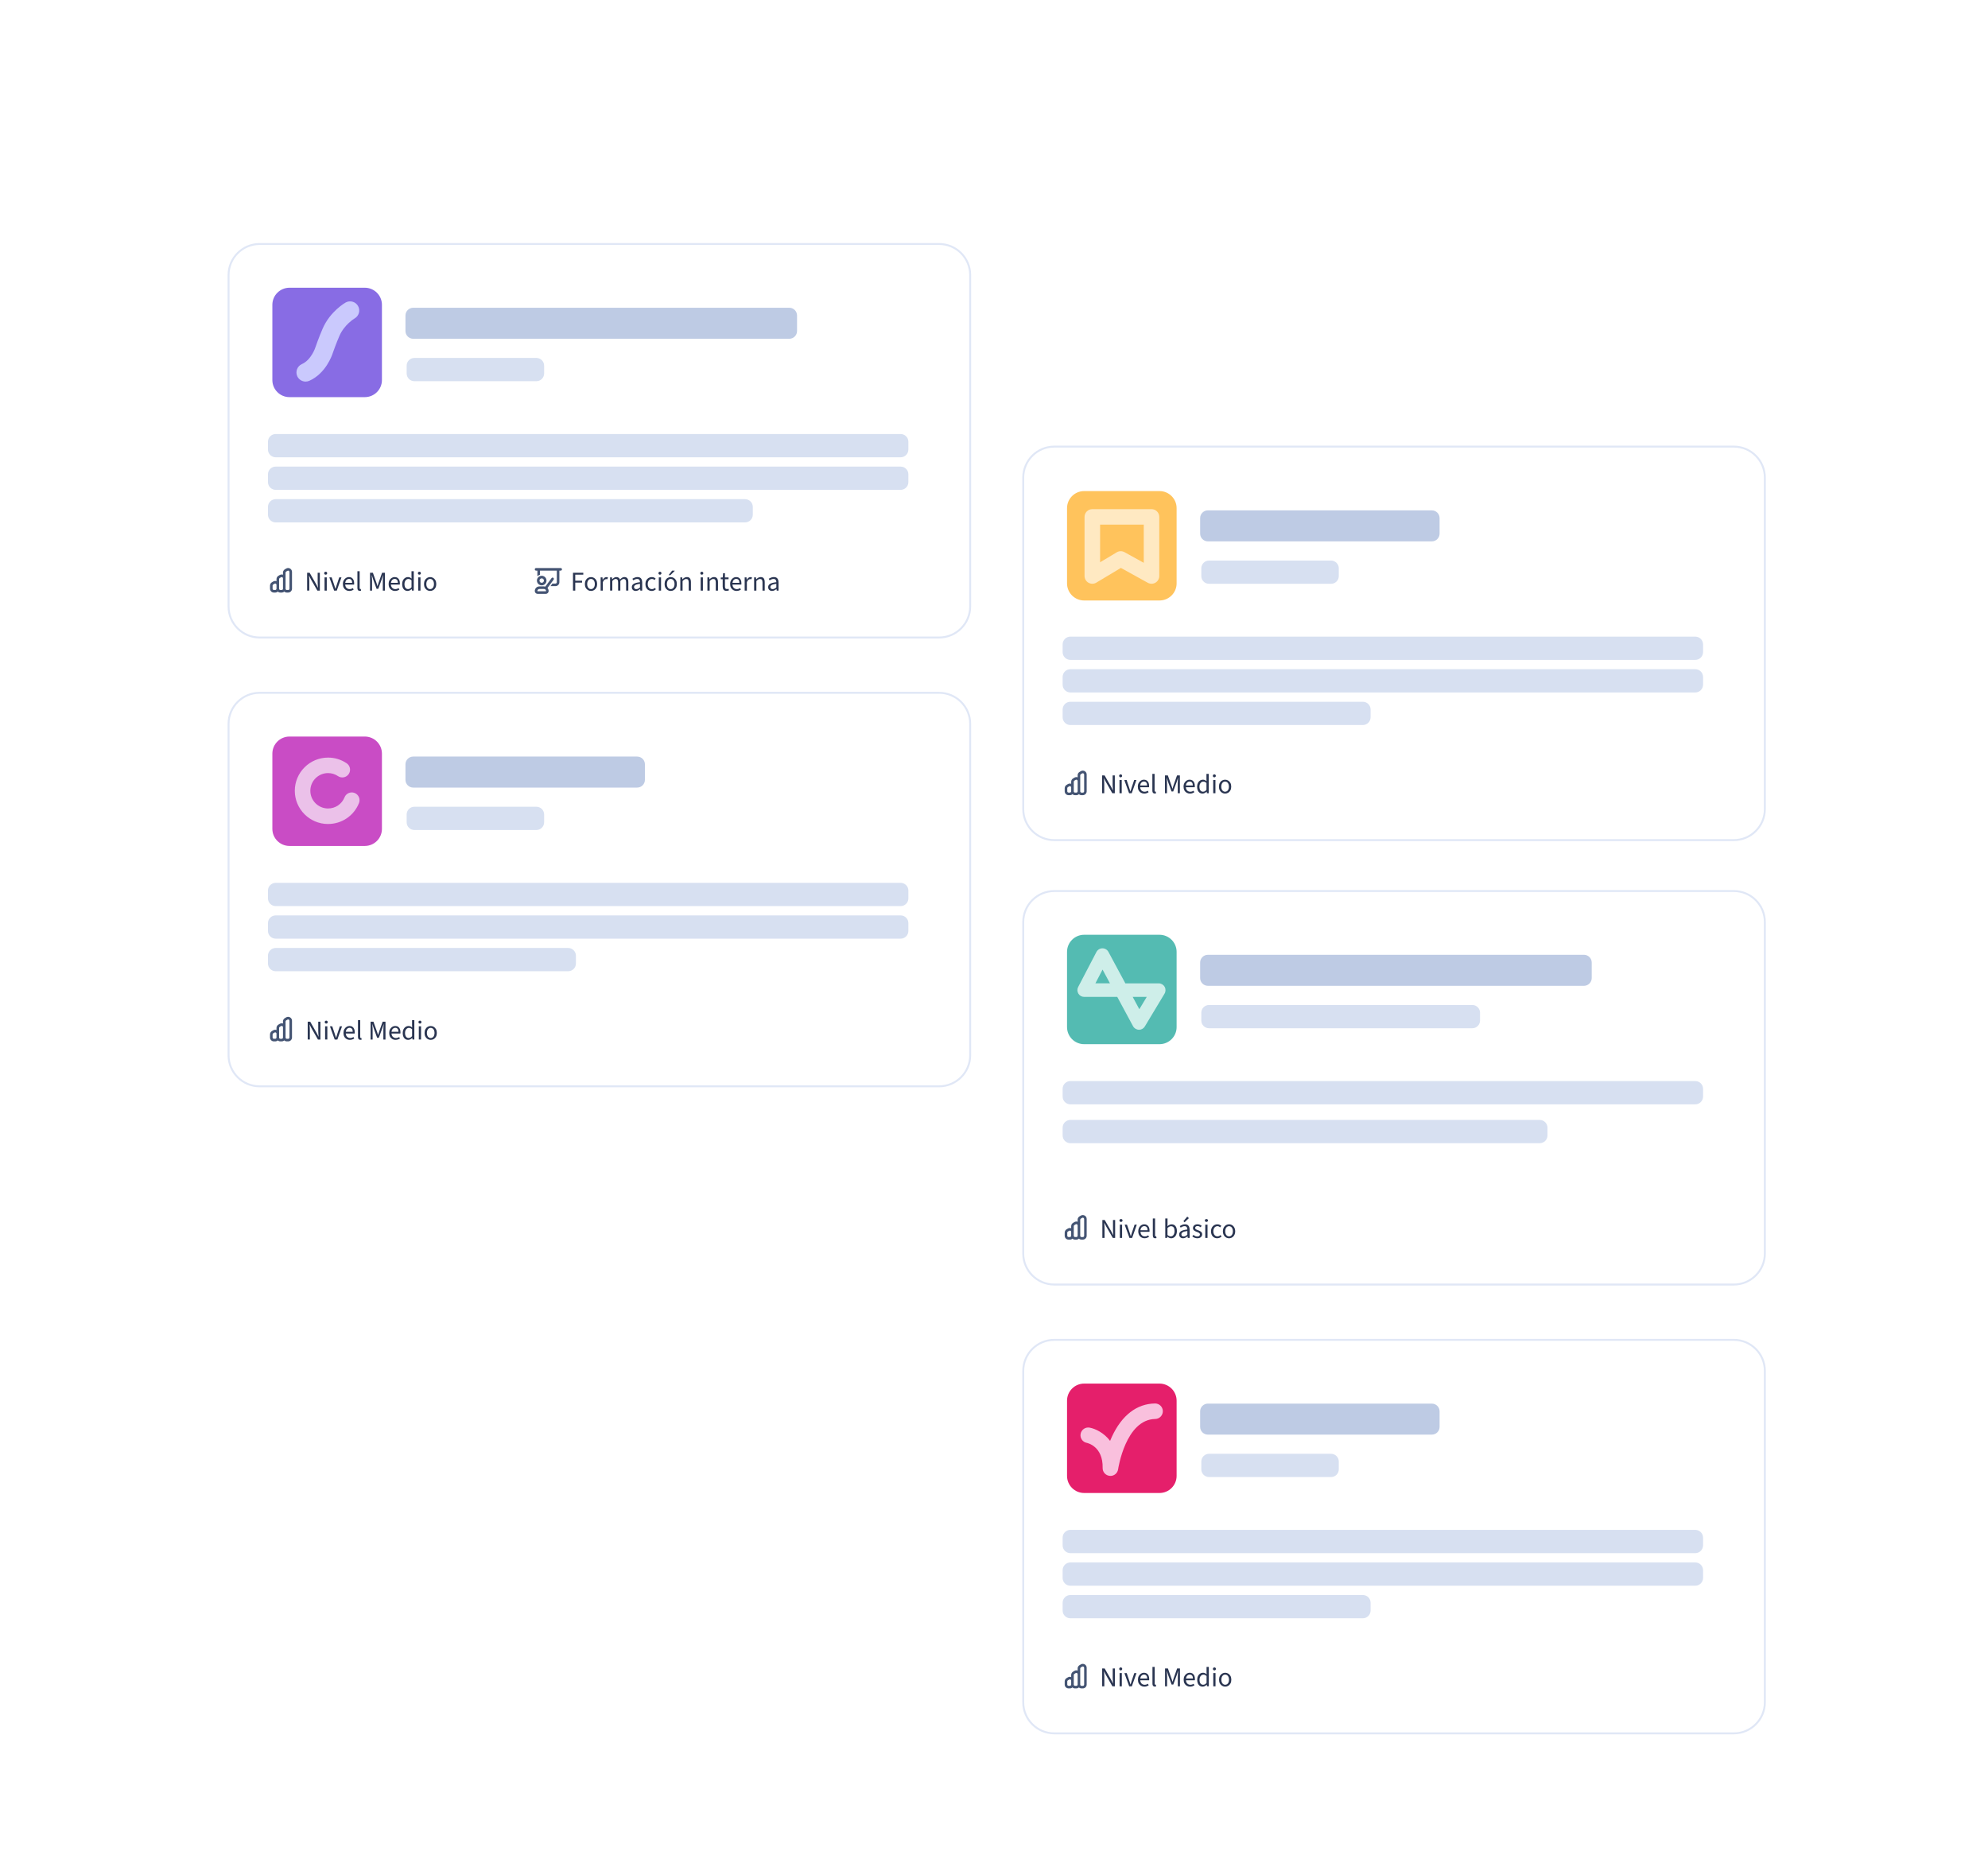 <svg width="526" height="493" viewBox="0 0 526 493" fill="none" xmlns="http://www.w3.org/2000/svg">
<g clip-path="url(#clip0_6044_591)">
<g filter="url(#filter0_d_6044_591)">
<path d="M248.479 183.324H68.693C64.154 183.324 60.475 186.998 60.475 191.531V279.243C60.475 283.776 64.154 287.45 68.693 287.45H248.479C253.018 287.45 256.697 283.776 256.697 279.243V191.531C256.697 186.998 253.018 183.324 248.479 183.324Z" fill="white"/>
</g>
<path d="M248.479 287.707H68.693C64.019 287.707 60.218 283.911 60.218 279.243V191.531C60.218 186.863 64.019 183.068 68.693 183.068H248.479C253.153 183.068 256.954 186.863 256.954 191.531V279.243C256.954 283.911 253.153 287.707 248.479 287.707ZM68.693 183.581C64.302 183.581 60.731 187.145 60.731 191.531V279.243C60.731 283.629 64.302 287.194 68.693 287.194H248.479C252.87 287.194 256.44 283.629 256.44 279.243V191.531C256.44 187.145 252.87 183.581 248.479 183.581H68.693Z" fill="#E0E7F6"/>
<path d="M96.524 194.896H76.594C74.091 194.896 72.063 196.922 72.063 199.42V219.322C72.063 221.821 74.091 223.846 76.594 223.846H96.524C99.026 223.846 101.055 221.821 101.055 219.322V199.42C101.055 196.922 99.026 194.896 96.524 194.896Z" fill="#C94CC5"/>
<path d="M141.917 213.475H109.648C108.514 213.475 107.594 214.393 107.594 215.526V217.578C107.594 218.711 108.514 219.63 109.648 219.63H141.917C143.052 219.63 143.972 218.711 143.972 217.578V215.526C143.972 214.393 143.052 213.475 141.917 213.475Z" fill="#D7E0F1"/>
<path d="M238.292 233.607H72.952C71.817 233.607 70.897 234.526 70.897 235.659V237.711C70.897 238.844 71.817 239.763 72.952 239.763H238.292C239.427 239.763 240.347 238.844 240.347 237.711V235.659C240.347 234.526 239.427 233.607 238.292 233.607Z" fill="#D7E0F1"/>
<path d="M238.292 242.225H72.952C71.817 242.225 70.897 243.143 70.897 244.276V246.328C70.897 247.461 71.817 248.38 72.952 248.38H238.292C239.427 248.38 240.347 247.461 240.347 246.328V244.276C240.347 243.143 239.427 242.225 238.292 242.225Z" fill="#D7E0F1"/>
<path d="M150.326 250.842H72.952C71.817 250.842 70.897 251.761 70.897 252.894V254.946C70.897 256.079 71.817 256.997 72.952 256.997H150.326C151.461 256.997 152.381 256.079 152.381 254.946V252.894C152.381 251.761 151.461 250.842 150.326 250.842Z" fill="#D7E0F1"/>
<path d="M168.582 200.195H109.335C108.2 200.195 107.28 201.113 107.28 202.246V206.35C107.28 207.483 108.2 208.402 109.335 208.402H168.582C169.717 208.402 170.637 207.483 170.637 206.35V202.246C170.637 201.113 169.717 200.195 168.582 200.195Z" fill="#BECBE4"/>
<path fill-rule="evenodd" clip-rule="evenodd" d="M74.873 270.303V270.836C74.6 270.739 74.287 270.754 74 270.924L73.655 271.129C73.347 271.313 73.157 271.647 73.157 272.011V272.544C72.885 272.447 72.572 272.462 72.284 272.632L71.94 272.837C71.632 273.021 71.442 273.36 71.442 273.719V274.529C71.442 275.099 71.899 275.56 72.469 275.56H72.813C73.075 275.56 73.316 275.463 73.496 275.299C73.676 275.463 73.917 275.56 74.179 275.56H74.523C74.785 275.56 75.027 275.463 75.207 275.299C75.386 275.463 75.628 275.56 75.89 275.56H76.234C76.799 275.56 77.261 275.099 77.261 274.535V270.093C77.261 269.292 76.388 268.8 75.705 269.21L75.361 269.415C75.053 269.6 74.862 269.934 74.862 270.298L74.873 270.303ZM76.583 270.098C76.583 269.831 76.29 269.667 76.064 269.8L75.72 270.005C75.618 270.067 75.556 270.18 75.556 270.303V274.54C75.556 274.729 75.71 274.883 75.9 274.883H76.244C76.434 274.883 76.588 274.729 76.588 274.54V270.098H76.583ZM73.157 274.535V273.514C73.157 273.242 72.864 273.083 72.638 273.216L72.294 273.422C72.191 273.483 72.125 273.596 72.125 273.719V274.529C72.125 274.724 72.279 274.873 72.469 274.873H72.813C72.998 274.873 73.157 274.719 73.157 274.529V274.535ZM73.84 274.535C73.84 274.724 73.994 274.878 74.184 274.878H74.529C74.719 274.878 74.873 274.724 74.873 274.535V271.806C74.873 271.534 74.58 271.375 74.354 271.508L74.01 271.713C73.907 271.775 73.845 271.888 73.845 272.011V274.535H73.84Z" fill="#445473"/>
<path d="M86.8 218.04C81.946 218.04 78.001 214.1 78.001 209.253C78.001 204.406 81.946 200.466 86.8 200.466C88.562 200.466 90.267 200.984 91.721 201.969C92.661 202.605 92.908 203.877 92.271 204.816C91.634 205.755 90.36 206.001 89.42 205.365C88.644 204.842 87.74 204.565 86.8 204.565C84.216 204.565 82.11 206.668 82.11 209.248C82.11 211.828 84.216 213.931 86.8 213.931C88.732 213.931 90.447 212.772 91.161 210.976C91.582 209.925 92.774 209.412 93.832 209.827C94.885 210.248 95.399 211.438 94.983 212.495C93.642 215.86 90.432 218.034 86.805 218.034L86.8 218.04Z" fill="#EBC1E9"/>
<path d="M81.417 275.073V270.349H82.075L83.754 273.288C83.847 273.447 83.934 273.611 84.011 273.781C84.088 273.95 84.175 274.124 84.258 274.304H84.288C84.273 274.058 84.258 273.806 84.237 273.55C84.216 273.293 84.206 273.047 84.206 272.806V270.349H84.781V275.073H84.124L82.444 272.134C82.357 271.975 82.27 271.811 82.182 271.637C82.095 271.462 82.013 271.293 81.936 271.119H81.905C81.925 271.354 81.941 271.596 81.962 271.847C81.977 272.098 81.987 272.35 81.987 272.601V275.068H81.417V275.073Z" fill="#2A3551"/>
<path d="M86.317 270.852C86.204 270.852 86.107 270.816 86.035 270.744C85.963 270.672 85.922 270.58 85.922 270.462C85.922 270.344 85.958 270.252 86.035 270.18C86.112 270.108 86.204 270.072 86.317 270.072C86.43 270.072 86.528 270.108 86.6 270.18C86.677 270.252 86.713 270.344 86.713 270.462C86.713 270.58 86.677 270.672 86.6 270.744C86.528 270.816 86.43 270.852 86.317 270.852ZM86.019 275.068V271.57H86.61V275.068H86.019Z" fill="#2A3551"/>
<path d="M88.562 275.073L87.299 271.575H87.91L88.572 273.56C88.624 273.729 88.68 273.899 88.737 274.073C88.793 274.247 88.845 274.422 88.901 274.586H88.932C88.978 274.417 89.035 274.247 89.091 274.073C89.148 273.899 89.199 273.724 89.251 273.56L89.913 271.575H90.499L89.261 275.073H88.567H88.562Z" fill="#2A3551"/>
<path d="M92.564 275.16C92.25 275.16 91.968 275.089 91.711 274.94C91.454 274.791 91.249 274.586 91.1 274.314C90.951 274.042 90.879 273.714 90.879 273.324C90.879 272.934 90.956 272.616 91.11 272.344C91.264 272.073 91.459 271.857 91.701 271.708C91.942 271.56 92.194 271.483 92.466 271.483C92.764 271.483 93.016 271.549 93.226 271.688C93.437 271.826 93.591 272.016 93.699 272.262C93.807 272.509 93.858 272.796 93.858 273.124C93.858 273.186 93.858 273.247 93.858 273.304C93.858 273.36 93.848 273.416 93.832 273.478H91.31V273.011H93.329C93.329 272.678 93.257 272.416 93.108 272.237C92.959 272.057 92.749 271.965 92.476 271.965C92.317 271.965 92.163 272.011 92.009 272.098C91.855 272.185 91.731 272.329 91.629 272.524C91.531 272.719 91.48 272.98 91.48 273.309C91.48 273.606 91.531 273.858 91.634 274.058C91.737 274.258 91.875 274.412 92.055 274.514C92.235 274.617 92.43 274.668 92.641 274.668C92.81 274.668 92.964 274.642 93.113 274.596C93.262 274.55 93.391 274.483 93.514 274.401L93.73 274.791C93.576 274.899 93.406 274.981 93.216 275.048C93.026 275.114 92.81 275.15 92.569 275.15L92.564 275.16Z" fill="#2A3551"/>
<path d="M95.343 275.14C95.194 275.14 95.076 275.109 94.983 275.048C94.891 274.986 94.824 274.899 94.783 274.781C94.742 274.663 94.716 274.519 94.716 274.355V269.949H95.307V274.396C95.307 274.494 95.322 274.56 95.358 274.596C95.394 274.632 95.43 274.653 95.481 274.653C95.502 274.653 95.517 274.653 95.538 274.653C95.553 274.653 95.579 274.647 95.605 274.642L95.692 275.089C95.651 275.104 95.6 275.114 95.543 275.13C95.487 275.145 95.42 275.15 95.343 275.15V275.14Z" fill="#2A3551"/>
<path d="M98.055 275.073V270.349H98.81L99.704 272.878C99.76 273.037 99.817 273.196 99.868 273.355C99.919 273.514 99.971 273.683 100.022 273.858H100.053C100.104 273.678 100.156 273.514 100.202 273.355C100.248 273.196 100.3 273.037 100.351 272.878L101.245 270.349H101.995V275.073H101.435V272.473C101.435 272.334 101.435 272.175 101.45 272.006C101.46 271.832 101.471 271.662 101.481 271.493C101.491 271.324 101.507 271.17 101.522 271.026H101.491L101.121 272.165L100.233 274.607H99.791L98.902 272.165L98.533 271.026H98.502C98.517 271.165 98.527 271.319 98.543 271.493C98.558 271.667 98.563 271.837 98.574 272.006C98.584 272.175 98.589 272.334 98.589 272.473V275.073H98.039H98.055Z" fill="#2A3551"/>
<path d="M104.661 275.16C104.347 275.16 104.065 275.089 103.808 274.94C103.551 274.791 103.346 274.586 103.197 274.314C103.048 274.042 102.976 273.714 102.976 273.324C102.976 272.934 103.053 272.616 103.207 272.344C103.361 272.073 103.556 271.857 103.798 271.708C104.039 271.56 104.291 271.483 104.563 271.483C104.861 271.483 105.113 271.549 105.323 271.688C105.534 271.826 105.688 272.016 105.796 272.262C105.904 272.509 105.955 272.796 105.955 273.124C105.955 273.186 105.955 273.247 105.955 273.304C105.955 273.36 105.945 273.416 105.929 273.478H103.407V273.011H105.426C105.426 272.678 105.354 272.416 105.205 272.237C105.056 272.057 104.846 271.965 104.573 271.965C104.414 271.965 104.26 272.011 104.106 272.098C103.952 272.185 103.828 272.329 103.726 272.524C103.628 272.719 103.577 272.98 103.577 273.309C103.577 273.606 103.628 273.858 103.731 274.058C103.834 274.258 103.972 274.412 104.152 274.514C104.332 274.617 104.527 274.668 104.738 274.668C104.907 274.668 105.061 274.642 105.21 274.596C105.359 274.55 105.488 274.483 105.611 274.401L105.827 274.791C105.673 274.899 105.503 274.981 105.313 275.048C105.123 275.114 104.907 275.15 104.666 275.15L104.661 275.16Z" fill="#2A3551"/>
<path d="M108.01 275.16C107.568 275.16 107.214 275.001 106.952 274.683C106.69 274.365 106.556 273.914 106.556 273.334C106.556 272.955 106.628 272.627 106.767 272.35C106.911 272.073 107.095 271.862 107.327 271.713C107.558 271.565 107.809 271.488 108.077 271.488C108.282 271.488 108.462 271.524 108.606 271.59C108.749 271.657 108.904 271.76 109.058 271.888L109.027 271.288V269.944H109.628V275.068H109.14L109.088 274.658H109.068C108.934 274.791 108.775 274.909 108.59 275.007C108.405 275.104 108.215 275.155 108.005 275.155L108.01 275.16ZM108.138 274.663C108.303 274.663 108.457 274.622 108.601 274.54C108.744 274.458 108.888 274.34 109.032 274.181V272.35C108.888 272.216 108.744 272.119 108.606 272.067C108.467 272.011 108.323 271.985 108.179 271.985C107.994 271.985 107.825 272.042 107.671 272.155C107.517 272.267 107.399 272.421 107.306 272.621C107.214 272.821 107.167 273.052 107.167 273.324C107.167 273.74 107.25 274.068 107.419 274.309C107.589 274.55 107.825 274.668 108.133 274.668L108.138 274.663Z" fill="#2A3551"/>
<path d="M111.112 270.852C110.999 270.852 110.902 270.816 110.83 270.744C110.758 270.672 110.717 270.58 110.717 270.462C110.717 270.344 110.753 270.252 110.83 270.18C110.907 270.108 110.999 270.072 111.112 270.072C111.225 270.072 111.323 270.108 111.395 270.18C111.472 270.252 111.508 270.344 111.508 270.462C111.508 270.58 111.472 270.672 111.395 270.744C111.323 270.816 111.225 270.852 111.112 270.852ZM110.814 275.068V271.57H111.405V275.068H110.814Z" fill="#2A3551"/>
<path d="M113.958 275.16C113.676 275.16 113.408 275.089 113.162 274.945C112.915 274.801 112.715 274.591 112.561 274.319C112.407 274.047 112.335 273.719 112.335 273.334C112.335 272.95 112.412 272.606 112.561 272.334C112.71 272.062 112.91 271.852 113.162 271.708C113.408 271.565 113.676 271.493 113.958 271.493C114.241 271.493 114.513 271.565 114.759 271.708C115.006 271.852 115.201 272.062 115.355 272.334C115.509 272.606 115.581 272.939 115.581 273.334C115.581 273.729 115.504 274.047 115.355 274.319C115.206 274.591 115.006 274.801 114.759 274.945C114.513 275.089 114.246 275.16 113.958 275.16ZM113.958 274.673C114.158 274.673 114.338 274.617 114.492 274.504C114.646 274.391 114.765 274.232 114.847 274.032C114.929 273.832 114.97 273.596 114.97 273.334C114.97 273.073 114.929 272.827 114.847 272.627C114.765 272.421 114.646 272.262 114.492 272.149C114.338 272.037 114.158 271.98 113.958 271.98C113.758 271.98 113.578 272.037 113.429 272.149C113.28 272.262 113.162 272.421 113.075 272.627C112.987 272.832 112.946 273.068 112.946 273.334C112.946 273.601 112.987 273.832 113.075 274.032C113.157 274.232 113.275 274.391 113.429 274.504C113.578 274.617 113.758 274.673 113.958 274.673Z" fill="#2A3551"/>
<g filter="url(#filter1_d_6044_591)">
<path d="M458.74 354.538H278.955C274.416 354.538 270.736 358.212 270.736 362.745V450.457C270.736 454.99 274.416 458.664 278.955 458.664H458.74C463.279 458.664 466.959 454.99 466.959 450.457V362.745C466.959 358.212 463.279 354.538 458.74 354.538Z" fill="white"/>
</g>
<path d="M458.74 458.92H278.955C274.28 458.92 270.479 455.125 270.479 450.457V362.744C270.479 358.077 274.28 354.281 278.955 354.281H458.74C463.414 354.281 467.215 358.077 467.215 362.744V450.457C467.215 455.125 463.414 458.92 458.74 458.92ZM278.955 354.794C274.563 354.794 270.993 358.359 270.993 362.744V450.457C270.993 454.842 274.563 458.407 278.955 458.407H458.74C463.132 458.407 466.702 454.842 466.702 450.457V362.744C466.702 358.359 463.132 354.794 458.74 354.794H278.955Z" fill="#E0E7F6"/>
<path d="M306.785 366.109H286.855C284.353 366.109 282.324 368.135 282.324 370.633V390.535C282.324 393.034 284.353 395.06 286.855 395.06H306.785C309.288 395.06 311.316 393.034 311.316 390.535V370.633C311.316 368.135 309.288 366.109 306.785 366.109Z" fill="#E51F6B"/>
<path d="M352.173 384.688H319.905C318.77 384.688 317.85 385.607 317.85 386.74V388.791C317.85 389.925 318.77 390.843 319.905 390.843H352.173C353.308 390.843 354.228 389.925 354.228 388.791V386.74C354.228 385.607 353.308 384.688 352.173 384.688Z" fill="#D7E0F1"/>
<path d="M448.554 404.821H283.213C282.078 404.821 281.158 405.739 281.158 406.873V408.924C281.158 410.057 282.078 410.976 283.213 410.976H448.554C449.688 410.976 450.608 410.057 450.608 408.924V406.873C450.608 405.739 449.688 404.821 448.554 404.821Z" fill="#D7E0F1"/>
<path d="M448.554 413.438H283.213C282.078 413.438 281.158 414.357 281.158 415.49V417.542C281.158 418.675 282.078 419.593 283.213 419.593H448.554C449.688 419.593 450.608 418.675 450.608 417.542V415.49C450.608 414.357 449.688 413.438 448.554 413.438Z" fill="#D7E0F1"/>
<path d="M360.587 422.056H283.213C282.078 422.056 281.158 422.974 281.158 424.107V426.159C281.158 427.292 282.078 428.211 283.213 428.211H360.587C361.722 428.211 362.642 427.292 362.642 426.159V424.107C362.642 422.974 361.722 422.056 360.587 422.056Z" fill="#D7E0F1"/>
<path d="M378.843 371.408H319.596C318.462 371.408 317.542 372.327 317.542 373.46V377.563C317.542 378.697 318.462 379.615 319.596 379.615H378.843C379.978 379.615 380.898 378.697 380.898 377.563V373.46C380.898 372.327 379.978 371.408 378.843 371.408Z" fill="#BECBE4"/>
<path fill-rule="evenodd" clip-rule="evenodd" d="M285.134 441.511V442.045C284.862 441.947 284.549 441.963 284.261 442.132L283.917 442.337C283.608 442.522 283.418 442.855 283.418 443.219V443.753C283.146 443.655 282.833 443.671 282.545 443.84L282.201 444.045C281.893 444.23 281.703 444.568 281.703 444.928V445.738C281.703 446.307 282.16 446.769 282.73 446.769H283.074C283.336 446.769 283.578 446.672 283.757 446.507C283.937 446.672 284.179 446.769 284.441 446.769H284.785C285.047 446.769 285.288 446.672 285.468 446.507C285.648 446.672 285.889 446.769 286.151 446.769H286.495C287.06 446.769 287.523 446.307 287.523 445.743V441.301C287.523 440.501 286.649 440.008 285.966 440.419L285.622 440.624C285.314 440.809 285.124 441.142 285.124 441.506L285.134 441.511ZM286.845 441.306C286.845 441.039 286.552 440.875 286.326 441.009L285.982 441.214C285.879 441.275 285.817 441.388 285.817 441.511V445.748C285.817 445.938 285.971 446.092 286.161 446.092H286.506C286.696 446.092 286.85 445.938 286.85 445.748V441.306H286.845ZM283.418 445.743V444.722C283.418 444.45 283.126 444.291 282.9 444.425L282.555 444.63C282.453 444.692 282.386 444.804 282.386 444.928V445.738C282.386 445.933 282.54 446.082 282.73 446.082H283.074C283.259 446.082 283.418 445.928 283.418 445.738V445.743ZM284.102 445.743C284.102 445.933 284.256 446.087 284.446 446.087H284.79C284.98 446.087 285.134 445.933 285.134 445.743V443.014C285.134 442.742 284.841 442.583 284.615 442.717L284.271 442.922C284.168 442.983 284.107 443.096 284.107 443.219V445.743H284.102Z" fill="#445473"/>
<path d="M293.8 390.53C293.743 390.53 293.687 390.53 293.63 390.525C292.546 390.438 291.719 389.52 291.745 388.438C291.874 382.703 287.718 381.831 287.543 381.795C286.429 381.58 285.704 380.502 285.92 379.389C286.136 378.276 287.215 377.553 288.329 377.768C289.829 378.061 292.069 379.107 293.718 381.267C293.867 380.897 294.031 380.528 294.2 380.154C296.83 374.491 300.765 371.454 305.583 371.372C305.594 371.372 305.609 371.372 305.619 371.372C306.739 371.372 307.654 372.27 307.674 373.388C307.695 374.522 306.791 375.455 305.655 375.476C297.812 375.609 295.86 388.643 295.839 388.776C295.695 389.797 294.817 390.541 293.805 390.541L293.8 390.53Z" fill="#F9C0DD"/>
<path d="M291.622 446.215V441.491H292.279L293.959 444.43C294.051 444.589 294.139 444.753 294.216 444.922C294.298 445.092 294.38 445.266 294.462 445.445H294.493C294.478 445.199 294.462 444.948 294.442 444.691C294.421 444.435 294.411 444.184 294.411 443.948V441.491H294.986V446.215H294.329L292.649 443.276C292.562 443.117 292.474 442.953 292.387 442.778C292.3 442.604 292.218 442.435 292.141 442.26H292.11C292.13 442.496 292.146 442.737 292.166 442.988C292.182 443.24 292.192 443.491 292.192 443.742V446.21H291.622V446.215Z" fill="#2A3551"/>
<path d="M296.527 441.994C296.414 441.994 296.317 441.958 296.245 441.886C296.168 441.814 296.132 441.722 296.132 441.604C296.132 441.486 296.168 441.393 296.245 441.322C296.322 441.25 296.414 441.214 296.527 441.214C296.64 441.214 296.738 441.25 296.81 441.322C296.887 441.393 296.923 441.486 296.923 441.604C296.923 441.722 296.887 441.814 296.81 441.886C296.738 441.958 296.64 441.994 296.527 441.994ZM296.229 446.21V442.712H296.82V446.21H296.229Z" fill="#2A3551"/>
<path d="M298.767 446.215L297.503 442.717H298.115L298.777 444.702C298.829 444.871 298.885 445.04 298.942 445.215C298.998 445.389 299.049 445.564 299.106 445.728H299.137C299.183 445.558 299.24 445.389 299.296 445.215C299.353 445.04 299.404 444.866 299.455 444.702L300.118 442.717H300.703L299.466 446.215H298.772H298.767Z" fill="#2A3551"/>
<path d="M302.768 446.297C302.455 446.297 302.173 446.225 301.916 446.076C301.659 445.928 301.453 445.722 301.304 445.451C301.156 445.179 301.084 444.85 301.084 444.461C301.084 444.071 301.161 443.753 301.315 443.481C301.469 443.209 301.664 442.999 301.905 442.85C302.147 442.701 302.399 442.624 302.671 442.624C302.969 442.624 303.22 442.691 303.431 442.829C303.642 442.968 303.796 443.158 303.904 443.404C304.012 443.65 304.063 443.937 304.063 444.266C304.063 444.327 304.063 444.389 304.063 444.445C304.063 444.502 304.053 444.558 304.037 444.62H301.515V444.153H303.534C303.534 443.814 303.462 443.558 303.313 443.378C303.164 443.199 302.953 443.106 302.681 443.106C302.522 443.106 302.368 443.153 302.214 443.24C302.06 443.327 301.936 443.471 301.834 443.666C301.736 443.86 301.685 444.122 301.685 444.45C301.685 444.748 301.736 444.999 301.839 445.199C301.941 445.399 302.08 445.553 302.26 445.656C302.44 445.758 302.635 445.81 302.846 445.81C303.015 445.81 303.169 445.784 303.318 445.738C303.467 445.692 303.595 445.625 303.719 445.543L303.934 445.933C303.78 446.04 303.611 446.123 303.421 446.194C303.231 446.261 303.015 446.297 302.774 446.297H302.768Z" fill="#2A3551"/>
<path d="M305.553 446.276C305.404 446.276 305.285 446.246 305.193 446.184C305.101 446.123 305.034 446.035 304.993 445.917C304.952 445.799 304.926 445.656 304.926 445.492V441.085H305.517V445.533C305.517 445.63 305.532 445.697 305.568 445.733C305.604 445.769 305.64 445.784 305.691 445.784C305.712 445.784 305.727 445.784 305.748 445.784C305.763 445.784 305.789 445.779 305.815 445.774L305.902 446.22C305.861 446.235 305.809 446.246 305.753 446.261C305.696 446.271 305.63 446.282 305.553 446.282V446.276Z" fill="#2A3551"/>
<path d="M308.26 446.215V441.491H309.015L309.909 444.02C309.965 444.179 310.022 444.338 310.073 444.497C310.124 444.656 310.176 444.825 310.227 444.999H310.258C310.309 444.82 310.361 444.656 310.407 444.497C310.453 444.338 310.504 444.179 310.556 444.02L311.45 441.491H312.2V446.215H311.64V443.614C311.64 443.476 311.64 443.317 311.655 443.148C311.665 442.973 311.676 442.804 311.686 442.635C311.696 442.465 311.712 442.311 311.727 442.168H311.696L311.326 443.307L310.438 445.748H309.996L309.107 443.307L308.737 442.168H308.707C308.722 442.306 308.732 442.46 308.748 442.635C308.763 442.809 308.768 442.978 308.778 443.148C308.789 443.317 308.794 443.476 308.794 443.614V446.215H308.244H308.26Z" fill="#2A3551"/>
<path d="M314.865 446.297C314.552 446.297 314.27 446.225 314.013 446.076C313.756 445.928 313.55 445.722 313.401 445.451C313.253 445.179 313.181 444.85 313.181 444.461C313.181 444.071 313.258 443.753 313.412 443.481C313.566 443.209 313.761 442.999 314.002 442.85C314.244 442.701 314.496 442.624 314.768 442.624C315.066 442.624 315.317 442.691 315.528 442.829C315.739 442.968 315.893 443.158 316.001 443.404C316.109 443.65 316.16 443.937 316.16 444.266C316.16 444.327 316.16 444.389 316.16 444.445C316.16 444.502 316.15 444.558 316.134 444.62H313.612V444.153H315.631C315.631 443.814 315.559 443.558 315.41 443.378C315.261 443.199 315.05 443.106 314.778 443.106C314.619 443.106 314.465 443.153 314.311 443.24C314.157 443.327 314.033 443.471 313.931 443.666C313.833 443.86 313.782 444.122 313.782 444.45C313.782 444.748 313.833 444.999 313.936 445.199C314.038 445.399 314.177 445.553 314.357 445.656C314.537 445.758 314.732 445.81 314.942 445.81C315.112 445.81 315.266 445.784 315.415 445.738C315.564 445.692 315.692 445.625 315.816 445.543L316.031 445.933C315.877 446.04 315.708 446.123 315.518 446.194C315.328 446.261 315.112 446.297 314.871 446.297H314.865Z" fill="#2A3551"/>
<path d="M318.22 446.297C317.778 446.297 317.424 446.138 317.162 445.82C316.9 445.502 316.766 445.05 316.766 444.471C316.766 444.091 316.838 443.763 316.977 443.486C317.12 443.209 317.305 442.999 317.536 442.85C317.768 442.701 318.019 442.624 318.286 442.624C318.492 442.624 318.672 442.66 318.816 442.727C318.965 442.799 319.113 442.896 319.268 443.024L319.237 442.424V441.08H319.838V446.205H319.35L319.298 445.794H319.278C319.144 445.928 318.985 446.046 318.8 446.143C318.615 446.241 318.425 446.292 318.215 446.292L318.22 446.297ZM318.348 445.799C318.512 445.799 318.667 445.758 318.81 445.676C318.954 445.594 319.098 445.476 319.242 445.317V443.491C319.098 443.358 318.954 443.26 318.816 443.209C318.677 443.158 318.533 443.127 318.389 443.127C318.204 443.127 318.035 443.183 317.881 443.296C317.732 443.409 317.608 443.563 317.516 443.763C317.424 443.963 317.377 444.194 317.377 444.466C317.377 444.881 317.459 445.209 317.629 445.451C317.798 445.687 318.035 445.804 318.343 445.804L318.348 445.799Z" fill="#2A3551"/>
<path d="M321.317 441.994C321.204 441.994 321.107 441.958 321.035 441.886C320.958 441.814 320.922 441.722 320.922 441.604C320.922 441.486 320.958 441.393 321.035 441.322C321.112 441.25 321.204 441.214 321.317 441.214C321.43 441.214 321.528 441.25 321.6 441.322C321.677 441.393 321.713 441.486 321.713 441.604C321.713 441.722 321.677 441.814 321.6 441.886C321.528 441.958 321.43 441.994 321.317 441.994ZM321.019 446.21V442.712H321.61V446.21H321.019Z" fill="#2A3551"/>
<path d="M324.168 446.297C323.886 446.297 323.618 446.225 323.372 446.081C323.125 445.938 322.925 445.728 322.771 445.456C322.617 445.184 322.545 444.856 322.545 444.471C322.545 444.086 322.622 443.742 322.771 443.471C322.92 443.199 323.12 442.988 323.372 442.845C323.618 442.701 323.886 442.629 324.168 442.629C324.451 442.629 324.723 442.701 324.969 442.845C325.216 442.988 325.411 443.199 325.565 443.471C325.714 443.742 325.791 444.076 325.791 444.471C325.791 444.866 325.714 445.184 325.565 445.456C325.416 445.728 325.216 445.938 324.969 446.081C324.723 446.225 324.456 446.297 324.168 446.297ZM324.168 445.804C324.368 445.804 324.548 445.748 324.702 445.635C324.856 445.522 324.974 445.363 325.057 445.163C325.139 444.963 325.18 444.727 325.18 444.466C325.18 444.204 325.139 443.963 325.057 443.758C324.974 443.553 324.856 443.394 324.702 443.281C324.548 443.168 324.368 443.112 324.168 443.112C323.968 443.112 323.788 443.168 323.639 443.281C323.49 443.394 323.372 443.553 323.284 443.758C323.202 443.963 323.156 444.199 323.156 444.466C323.156 444.732 323.197 444.963 323.284 445.163C323.367 445.363 323.485 445.522 323.639 445.635C323.788 445.748 323.968 445.804 324.168 445.804Z" fill="#2A3551"/>
<g filter="url(#filter2_d_6044_591)">
<path d="M458.74 235.777H278.955C274.416 235.777 270.736 239.452 270.736 243.984V331.696C270.736 336.229 274.416 339.903 278.955 339.903H458.74C463.279 339.903 466.959 336.229 466.959 331.696V243.984C466.959 239.452 463.279 235.777 458.74 235.777Z" fill="white"/>
</g>
<path d="M458.74 340.16H278.955C274.28 340.16 270.479 336.364 270.479 331.696V243.984C270.479 239.316 274.28 235.521 278.955 235.521H458.74C463.414 235.521 467.215 239.316 467.215 243.984V331.696C467.215 336.364 463.414 340.16 458.74 340.16ZM278.955 236.033C274.563 236.033 270.993 239.598 270.993 243.984V331.696C270.993 336.082 274.563 339.647 278.955 339.647H458.74C463.132 339.647 466.702 336.082 466.702 331.696V243.984C466.702 239.598 463.132 236.033 458.74 236.033H278.955Z" fill="#E0E7F6"/>
<path d="M306.785 247.349H286.855C284.353 247.349 282.324 249.374 282.324 251.873V271.775C282.324 274.274 284.353 276.299 286.855 276.299H306.785C309.288 276.299 311.316 274.274 311.316 271.775V251.873C311.316 249.374 309.288 247.349 306.785 247.349Z" fill="#54BBB2"/>
<path d="M389.548 265.927H319.905C318.77 265.927 317.85 266.846 317.85 267.979V270.031C317.85 271.164 318.77 272.083 319.905 272.083H389.548C390.683 272.083 391.603 271.164 391.603 270.031V267.979C391.603 266.846 390.683 265.927 389.548 265.927Z" fill="#D7E0F1"/>
<path d="M448.554 286.06H283.213C282.078 286.06 281.158 286.979 281.158 288.112V290.164C281.158 291.297 282.078 292.216 283.213 292.216H448.554C449.688 292.216 450.608 291.297 450.608 290.164V288.112C450.608 286.979 449.688 286.06 448.554 286.06Z" fill="#D7E0F1"/>
<path d="M407.388 296.345H283.213C282.078 296.345 281.158 297.263 281.158 298.396V300.448C281.158 301.581 282.078 302.5 283.213 302.5H407.388C408.523 302.5 409.443 301.581 409.443 300.448V298.396C409.443 297.263 408.523 296.345 407.388 296.345Z" fill="#D7E0F1"/>
<path d="M419.095 252.647H319.596C318.462 252.647 317.542 253.566 317.542 254.699V258.803C317.542 259.936 318.462 260.854 319.596 260.854H419.095C420.229 260.854 421.149 259.936 421.149 258.803V254.699C421.149 253.566 420.229 252.647 419.095 252.647Z" fill="#BECBE4"/>
<path fill-rule="evenodd" clip-rule="evenodd" d="M285.134 322.756V323.289C284.862 323.192 284.549 323.207 284.261 323.377L283.917 323.582C283.608 323.766 283.418 324.1 283.418 324.464V324.998C283.146 324.9 282.833 324.915 282.545 325.085L282.201 325.29C281.893 325.475 281.703 325.813 281.703 326.172V326.983C281.703 327.552 282.16 328.014 282.73 328.014H283.074C283.336 328.014 283.578 327.916 283.757 327.752C283.937 327.916 284.179 328.014 284.441 328.014H284.785C285.047 328.014 285.288 327.916 285.468 327.752C285.648 327.916 285.889 328.014 286.151 328.014H286.495C287.06 328.014 287.523 327.552 287.523 326.988V322.546C287.523 321.746 286.649 321.253 285.966 321.663L285.622 321.869C285.314 322.053 285.124 322.387 285.124 322.751L285.134 322.756ZM286.845 322.551C286.845 322.284 286.552 322.12 286.326 322.253L285.982 322.459C285.879 322.52 285.817 322.633 285.817 322.756V326.993C285.817 327.183 285.971 327.337 286.161 327.337H286.506C286.696 327.337 286.85 327.183 286.85 326.993V322.551H286.845ZM283.418 326.988V325.967C283.418 325.695 283.126 325.536 282.9 325.669L282.555 325.875C282.453 325.936 282.386 326.049 282.386 326.172V326.983C282.386 327.178 282.54 327.326 282.73 327.326H283.074C283.259 327.326 283.418 327.172 283.418 326.983V326.988ZM284.102 326.988C284.102 327.178 284.256 327.331 284.446 327.331H284.79C284.98 327.331 285.134 327.178 285.134 326.988V324.259C285.134 323.987 284.841 323.828 284.615 323.961L284.271 324.167C284.168 324.228 284.107 324.341 284.107 324.464V326.988H284.102Z" fill="#445473"/>
<path d="M301.366 272.478C301.366 272.478 301.34 272.478 301.325 272.478C300.678 272.462 300.092 272.103 299.784 271.534L295.613 263.789H286.86C286.233 263.789 285.648 263.46 285.324 262.927C285.001 262.393 284.975 261.721 285.268 261.167L290.101 251.899C290.41 251.309 291.021 250.939 291.683 250.934H291.694C292.356 250.934 292.962 251.299 293.276 251.878L297.755 260.203H306.58C307.227 260.203 307.823 260.552 308.147 261.116C308.465 261.68 308.455 262.368 308.126 262.927L302.902 271.616C302.578 272.16 301.993 272.488 301.361 272.488L301.366 272.478ZM299.697 263.789L301.453 267.051L303.416 263.789H299.697ZM289.829 260.198H293.682L291.724 256.561L289.829 260.198Z" fill="#CEEEE9"/>
<path d="M291.673 327.567V322.828H292.295L294.01 325.808L294.524 326.793H294.555C294.539 326.552 294.524 326.3 294.509 326.044C294.493 325.787 294.483 325.531 294.483 325.279V322.828H295.053V327.567H294.432L292.711 324.582L292.197 323.607H292.166C292.187 323.848 292.202 324.095 292.223 324.341C292.238 324.587 292.248 324.838 292.248 325.09V327.567H291.678H291.673Z" fill="#2A3551"/>
<path d="M296.599 323.33C296.481 323.33 296.384 323.295 296.307 323.223C296.224 323.151 296.188 323.059 296.188 322.946C296.188 322.833 296.229 322.735 296.307 322.669C296.384 322.602 296.481 322.566 296.599 322.566C296.717 322.566 296.815 322.602 296.892 322.669C296.969 322.741 297.01 322.833 297.01 322.946C297.01 323.059 296.969 323.146 296.892 323.223C296.81 323.295 296.712 323.33 296.599 323.33ZM296.296 327.567V324.054H296.892V327.567H296.296Z" fill="#2A3551"/>
<path d="M298.839 327.567L297.57 324.054H298.186L298.854 326.049C298.906 326.223 298.962 326.398 299.019 326.567C299.075 326.741 299.127 326.911 299.183 327.08H299.214C299.265 326.911 299.322 326.741 299.373 326.567C299.424 326.393 299.481 326.218 299.532 326.049L300.2 324.054H300.786L299.543 327.567H298.849H298.839Z" fill="#2A3551"/>
<path d="M302.856 327.655C302.62 327.655 302.399 327.614 302.193 327.526C301.988 327.444 301.808 327.321 301.659 327.162C301.505 327.008 301.387 326.813 301.299 326.588C301.212 326.362 301.171 326.105 301.171 325.813C301.171 325.521 301.217 325.264 301.305 325.039C301.392 324.813 301.51 324.618 301.659 324.459C301.808 324.3 301.972 324.177 302.162 324.095C302.352 324.008 302.548 323.967 302.748 323.967C302.969 323.967 303.169 324.008 303.344 324.085C303.518 324.161 303.667 324.274 303.786 324.418C303.904 324.562 303.996 324.736 304.058 324.936C304.119 325.136 304.15 325.367 304.15 325.613C304.15 325.675 304.15 325.736 304.15 325.798C304.15 325.859 304.14 325.911 304.13 325.952H301.757C301.782 326.326 301.895 326.624 302.106 326.844C302.316 327.065 302.589 327.172 302.928 327.172C303.097 327.172 303.251 327.147 303.395 327.095C303.539 327.044 303.673 326.977 303.806 326.895L304.017 327.285C303.863 327.383 303.693 327.465 303.503 327.537C303.313 327.608 303.102 327.644 302.861 327.644L302.856 327.655ZM301.746 325.531H303.626C303.626 325.172 303.549 324.905 303.4 324.721C303.246 324.536 303.036 324.444 302.758 324.444C302.635 324.444 302.512 324.469 302.399 324.515C302.286 324.562 302.183 324.633 302.09 324.731C301.998 324.823 301.921 324.941 301.864 325.074C301.803 325.208 301.767 325.362 301.746 325.536V325.531Z" fill="#2A3551"/>
<path d="M305.65 327.655C305.424 327.655 305.26 327.588 305.167 327.455C305.07 327.321 305.023 327.121 305.023 326.86V322.423H305.619V326.906C305.619 327.003 305.635 327.07 305.671 327.106C305.707 327.147 305.743 327.162 305.784 327.162H305.84C305.84 327.162 305.881 327.162 305.917 327.147L305.999 327.593C305.958 327.614 305.912 327.629 305.861 327.634C305.809 327.644 305.737 327.649 305.66 327.649L305.65 327.655Z" fill="#2A3551"/>
<path d="M309.867 327.655C309.703 327.655 309.534 327.614 309.359 327.537C309.184 327.46 309.02 327.347 308.866 327.208H308.845L308.794 327.567H308.316V322.423H308.912V323.823L308.897 324.459C309.056 324.32 309.23 324.202 309.415 324.11C309.605 324.018 309.795 323.972 309.996 323.972C310.222 323.972 310.422 324.013 310.597 324.1C310.771 324.182 310.915 324.305 311.033 324.459C311.152 324.618 311.239 324.803 311.301 325.023C311.362 325.244 311.393 325.485 311.393 325.757C311.393 326.054 311.352 326.321 311.27 326.557C311.188 326.793 311.075 326.993 310.936 327.157C310.797 327.321 310.633 327.444 310.453 327.531C310.273 327.619 310.078 327.66 309.873 327.66L309.867 327.655ZM309.765 327.157C309.908 327.157 310.042 327.126 310.165 327.06C310.289 326.993 310.396 326.901 310.484 326.783C310.571 326.665 310.643 326.521 310.694 326.347C310.746 326.172 310.771 325.977 310.771 325.762C310.771 325.567 310.756 325.393 310.72 325.233C310.684 325.074 310.633 324.936 310.556 324.823C310.479 324.71 310.386 324.623 310.268 324.562C310.15 324.5 310.006 324.469 309.842 324.469C309.559 324.469 309.241 324.628 308.902 324.946V326.788C309.056 326.921 309.21 327.019 309.359 327.075C309.513 327.131 309.647 327.157 309.76 327.157H309.765Z" fill="#2A3551"/>
<path d="M313.026 327.654C312.734 327.654 312.487 327.567 312.292 327.393C312.097 327.218 311.999 326.972 311.999 326.654C311.999 326.269 312.169 325.972 312.513 325.767C312.857 325.562 313.401 325.418 314.157 325.336C314.157 325.223 314.146 325.115 314.126 325.013C314.105 324.905 314.064 324.813 314.013 324.731C313.961 324.649 313.884 324.582 313.792 324.531C313.699 324.479 313.576 324.454 313.432 324.454C313.227 324.454 313.037 324.495 312.862 324.572C312.682 324.649 312.523 324.736 312.384 324.833L312.153 324.423C312.318 324.315 312.518 324.213 312.754 324.115C312.991 324.018 313.252 323.966 313.535 323.966C313.967 323.966 314.275 324.1 314.47 324.361C314.665 324.623 314.758 324.977 314.758 325.413V327.567H314.264L314.213 327.147H314.193C314.023 327.285 313.843 327.408 313.648 327.506C313.453 327.603 313.247 327.654 313.026 327.654ZM313.201 327.177C313.371 327.177 313.53 327.136 313.679 327.059C313.828 326.982 313.987 326.864 314.157 326.711V325.736C313.864 325.777 313.617 325.818 313.412 325.874C313.211 325.926 313.052 325.992 312.929 326.064C312.806 326.136 312.718 326.218 312.662 326.316C312.605 326.408 312.58 326.51 312.58 326.623C312.58 326.829 312.641 326.972 312.759 327.059C312.878 327.147 313.026 327.188 313.201 327.188V327.177ZM313.417 323.428L313.114 323.13L314.136 321.925L314.557 322.325L313.422 323.433L313.417 323.428Z" fill="#2A3551"/>
<path d="M316.781 327.655C316.53 327.655 316.293 327.608 316.062 327.516C315.836 327.424 315.636 327.311 315.466 327.167L315.764 326.767C315.918 326.89 316.078 326.993 316.237 327.07C316.396 327.147 316.586 327.188 316.797 327.188C317.028 327.188 317.203 327.137 317.316 327.029C317.434 326.921 317.49 326.793 317.49 326.639C317.49 326.547 317.465 326.47 317.418 326.403C317.372 326.336 317.311 326.275 317.233 326.223C317.156 326.172 317.074 326.131 316.977 326.09C316.879 326.049 316.781 326.013 316.689 325.972C316.561 325.931 316.437 325.88 316.314 325.823C316.191 325.767 316.078 325.7 315.975 325.623C315.877 325.541 315.795 325.449 315.734 325.346C315.672 325.239 315.641 325.11 315.641 324.962C315.641 324.823 315.667 324.69 315.723 324.567C315.78 324.444 315.857 324.336 315.965 324.249C316.067 324.161 316.196 324.09 316.345 324.038C316.494 323.987 316.663 323.961 316.853 323.961C317.074 323.961 317.28 324.002 317.465 324.079C317.65 324.156 317.809 324.249 317.947 324.362L317.665 324.736C317.547 324.644 317.418 324.572 317.29 324.51C317.162 324.454 317.018 324.423 316.864 324.423C316.643 324.423 316.478 324.474 316.376 324.577C316.273 324.68 316.222 324.797 316.222 324.931C316.222 325.013 316.242 325.085 316.288 325.146C316.329 325.208 316.391 325.259 316.463 325.305C316.535 325.351 316.617 325.393 316.715 325.428C316.807 325.464 316.905 325.5 317.007 325.541C317.131 325.587 317.259 325.639 317.388 325.695C317.516 325.752 317.629 325.813 317.732 325.895C317.834 325.972 317.917 326.07 317.983 326.188C318.05 326.306 318.081 326.444 318.081 326.608C318.081 326.752 318.055 326.885 317.999 327.013C317.942 327.137 317.86 327.249 317.752 327.347C317.644 327.444 317.511 327.521 317.346 327.572C317.182 327.629 317.002 327.655 316.792 327.655H316.781Z" fill="#2A3551"/>
<path d="M319.201 323.33C319.083 323.33 318.985 323.295 318.908 323.223C318.826 323.151 318.79 323.059 318.79 322.946C318.79 322.833 318.831 322.735 318.908 322.669C318.985 322.602 319.083 322.566 319.201 322.566C319.319 322.566 319.417 322.602 319.494 322.669C319.571 322.741 319.612 322.833 319.612 322.946C319.612 323.059 319.571 323.146 319.494 323.223C319.411 323.295 319.314 323.33 319.201 323.33ZM318.898 327.567V324.054H319.494V327.567H318.898Z" fill="#2A3551"/>
<path d="M322.067 327.655C321.836 327.655 321.62 327.614 321.415 327.531C321.214 327.449 321.035 327.331 320.891 327.172C320.742 327.013 320.629 326.824 320.542 326.593C320.459 326.362 320.413 326.105 320.413 325.818C320.413 325.531 320.459 325.264 320.552 325.033C320.644 324.803 320.768 324.613 320.922 324.454C321.076 324.295 321.255 324.177 321.461 324.09C321.666 324.008 321.882 323.967 322.108 323.967C322.334 323.967 322.54 324.008 322.704 324.09C322.868 324.172 323.012 324.269 323.141 324.377L322.838 324.767C322.735 324.674 322.627 324.603 322.514 324.541C322.401 324.485 322.273 324.454 322.134 324.454C321.975 324.454 321.826 324.485 321.692 324.551C321.559 324.618 321.44 324.71 321.343 324.828C321.245 324.946 321.168 325.09 321.117 325.259C321.06 325.423 321.035 325.608 321.035 325.813C321.035 326.018 321.06 326.198 321.117 326.362C321.173 326.526 321.245 326.665 321.338 326.783C321.43 326.901 321.548 326.993 321.682 327.06C321.815 327.126 321.964 327.157 322.124 327.157C322.283 327.157 322.437 327.121 322.576 327.054C322.714 326.988 322.838 326.901 322.951 326.803L323.213 327.203C323.053 327.342 322.879 327.455 322.684 327.531C322.488 327.614 322.288 327.649 322.077 327.649L322.067 327.655Z" fill="#2A3551"/>
<path d="M325.19 327.655C324.974 327.655 324.764 327.614 324.569 327.531C324.373 327.449 324.199 327.331 324.05 327.172C323.901 327.013 323.783 326.824 323.69 326.593C323.603 326.362 323.557 326.105 323.557 325.818C323.557 325.531 323.603 325.264 323.69 325.033C323.778 324.803 323.901 324.613 324.05 324.454C324.199 324.295 324.373 324.177 324.569 324.09C324.764 324.008 324.969 323.967 325.19 323.967C325.411 323.967 325.611 324.008 325.807 324.09C326.002 324.172 326.176 324.29 326.325 324.454C326.474 324.613 326.593 324.808 326.685 325.033C326.772 325.264 326.819 325.526 326.819 325.818C326.819 326.111 326.772 326.367 326.685 326.593C326.598 326.824 326.474 327.013 326.325 327.172C326.176 327.331 326.002 327.449 325.807 327.531C325.611 327.614 325.406 327.655 325.19 327.655ZM325.19 327.162C325.339 327.162 325.478 327.131 325.601 327.065C325.724 326.998 325.832 326.911 325.925 326.788C326.017 326.665 326.084 326.531 326.13 326.367C326.176 326.203 326.202 326.018 326.202 325.818C326.202 325.618 326.176 325.434 326.13 325.264C326.084 325.1 326.012 324.957 325.925 324.833C325.837 324.71 325.73 324.618 325.601 324.556C325.473 324.495 325.339 324.459 325.19 324.459C325.041 324.459 324.903 324.49 324.779 324.556C324.656 324.623 324.548 324.715 324.456 324.833C324.368 324.951 324.296 325.095 324.25 325.264C324.204 325.428 324.178 325.613 324.178 325.818C324.178 326.023 324.204 326.203 324.25 326.367C324.296 326.531 324.368 326.67 324.456 326.788C324.543 326.906 324.651 326.998 324.779 327.065C324.908 327.131 325.041 327.162 325.19 327.162Z" fill="#2A3551"/>
<g filter="url(#filter3_d_6044_591)">
<path d="M458.74 118.176H278.955C274.416 118.176 270.736 121.85 270.736 126.383V214.095C270.736 218.628 274.416 222.302 278.955 222.302H458.74C463.279 222.302 466.959 218.628 466.959 214.095V126.383C466.959 121.85 463.279 118.176 458.74 118.176Z" fill="white"/>
</g>
<path d="M458.74 222.559H278.955C274.28 222.559 270.479 218.763 270.479 214.095V126.383C270.479 121.715 274.28 117.919 278.955 117.919H458.74C463.414 117.919 467.215 121.715 467.215 126.383V214.095C467.215 218.763 463.414 222.559 458.74 222.559ZM278.955 118.432C274.563 118.432 270.993 121.997 270.993 126.383V214.095C270.993 218.481 274.563 222.046 278.955 222.046H458.74C463.132 222.046 466.702 218.481 466.702 214.095V126.383C466.702 121.997 463.132 118.432 458.74 118.432H278.955Z" fill="#E0E7F6"/>
<path d="M306.785 129.943H286.855C284.353 129.943 282.324 131.968 282.324 134.467V154.369C282.324 156.867 284.353 158.893 286.855 158.893H306.785C309.288 158.893 311.316 156.867 311.316 154.369V134.467C311.316 131.968 309.288 129.943 306.785 129.943Z" fill="#FFC35C"/>
<path d="M352.173 148.326H319.905C318.77 148.326 317.85 149.245 317.85 150.378V152.43C317.85 153.563 318.77 154.481 319.905 154.481H352.173C353.308 154.481 354.228 153.563 354.228 152.43V150.378C354.228 149.245 353.308 148.326 352.173 148.326Z" fill="#D7E0F1"/>
<path d="M448.554 168.459H283.213C282.078 168.459 281.158 169.378 281.158 170.511V172.562C281.158 173.696 282.078 174.614 283.213 174.614H448.554C449.688 174.614 450.608 173.696 450.608 172.562V170.511C450.608 169.378 449.688 168.459 448.554 168.459Z" fill="#D7E0F1"/>
<path d="M448.554 177.076H283.213C282.078 177.076 281.158 177.995 281.158 179.128V181.18C281.158 182.313 282.078 183.232 283.213 183.232H448.554C449.688 183.232 450.608 182.313 450.608 181.18V179.128C450.608 177.995 449.688 177.076 448.554 177.076Z" fill="#D7E0F1"/>
<path d="M360.587 185.694H283.213C282.078 185.694 281.158 186.612 281.158 187.746V189.797C281.158 190.931 282.078 191.849 283.213 191.849H360.587C361.722 191.849 362.642 190.931 362.642 189.797V187.746C362.642 186.612 361.722 185.694 360.587 185.694Z" fill="#D7E0F1"/>
<path d="M378.843 135.046H319.596C318.462 135.046 317.542 135.965 317.542 137.098V141.202C317.542 142.335 318.462 143.253 319.596 143.253H378.843C379.978 143.253 380.898 142.335 380.898 141.202V137.098C380.898 135.965 379.978 135.046 378.843 135.046Z" fill="#BECBE4"/>
<path fill-rule="evenodd" clip-rule="evenodd" d="M285.134 205.155V205.688C284.862 205.591 284.549 205.606 284.261 205.775L283.917 205.981C283.608 206.165 283.418 206.499 283.418 206.863V207.396C283.146 207.299 282.833 207.314 282.545 207.483L282.201 207.689C281.893 207.873 281.703 208.212 281.703 208.571V209.381C281.703 209.951 282.16 210.412 282.73 210.412H283.074C283.336 210.412 283.578 210.315 283.757 210.151C283.937 210.315 284.179 210.412 284.441 210.412H284.785C285.047 210.412 285.288 210.315 285.468 210.151C285.648 210.315 285.889 210.412 286.151 210.412H286.495C287.06 210.412 287.523 209.951 287.523 209.386V204.944C287.523 204.144 286.649 203.652 285.966 204.062L285.622 204.267C285.314 204.452 285.124 204.785 285.124 205.15L285.134 205.155ZM286.845 204.949C286.845 204.683 286.552 204.519 286.326 204.652L285.982 204.857C285.879 204.919 285.817 205.032 285.817 205.155V209.392C285.817 209.581 285.971 209.735 286.161 209.735H286.506C286.696 209.735 286.85 209.581 286.85 209.392V204.949H286.845ZM283.418 209.386V208.366C283.418 208.094 283.126 207.935 282.9 208.068L282.555 208.273C282.453 208.335 282.386 208.448 282.386 208.571V209.381C282.386 209.576 282.54 209.725 282.73 209.725H283.074C283.259 209.725 283.418 209.571 283.418 209.381V209.386ZM284.102 209.386C284.102 209.576 284.256 209.73 284.446 209.73H284.79C284.98 209.73 285.134 209.576 285.134 209.386V206.658C285.134 206.386 284.841 206.227 284.615 206.36L284.271 206.565C284.168 206.627 284.107 206.74 284.107 206.863V209.386H284.102Z" fill="#445473"/>
<path d="M304.679 154.461C304.335 154.461 303.996 154.374 303.683 154.205L296.574 150.275L290.07 154.174C289.434 154.553 288.642 154.564 288 154.199C287.358 153.835 286.958 153.153 286.958 152.414V136.775C286.958 135.641 287.877 134.723 289.012 134.723H304.674C305.809 134.723 306.729 135.641 306.729 136.775V152.414C306.729 153.143 306.344 153.815 305.717 154.184C305.393 154.374 305.034 154.466 304.674 154.466L304.679 154.461ZM296.532 145.854C296.877 145.854 297.216 145.941 297.529 146.11L302.625 148.926V138.816H291.072V148.783L295.479 146.141C295.803 145.946 296.168 145.849 296.538 145.849L296.532 145.854Z" fill="#FFE9C2"/>
<path d="M291.601 209.899V205.175H292.259L293.938 208.114C294.031 208.273 294.118 208.437 294.195 208.607C294.277 208.776 294.36 208.95 294.442 209.13H294.473C294.457 208.884 294.442 208.632 294.421 208.376C294.401 208.119 294.39 207.868 294.39 207.632V205.175H294.966V209.899H294.308L292.629 206.96C292.541 206.801 292.454 206.637 292.367 206.463C292.279 206.288 292.197 206.119 292.12 205.944H292.089C292.11 206.18 292.125 206.421 292.146 206.673C292.161 206.924 292.171 207.176 292.171 207.427V209.894H291.601V209.899Z" fill="#2A3551"/>
<path d="M296.502 205.683C296.389 205.683 296.291 205.647 296.219 205.575C296.142 205.503 296.106 205.411 296.106 205.293C296.106 205.175 296.142 205.083 296.219 205.011C296.296 204.939 296.389 204.903 296.502 204.903C296.615 204.903 296.712 204.939 296.784 205.011C296.861 205.083 296.897 205.175 296.897 205.293C296.897 205.411 296.861 205.503 296.784 205.575C296.712 205.647 296.615 205.683 296.502 205.683ZM296.204 209.899V206.401H296.795V209.899H296.204Z" fill="#2A3551"/>
<path d="M298.741 209.899L297.478 206.401H298.089L298.752 208.386C298.803 208.555 298.859 208.725 298.916 208.899C298.972 209.074 299.024 209.248 299.08 209.412H299.111C299.157 209.243 299.214 209.074 299.27 208.899C299.327 208.725 299.378 208.55 299.43 208.386L300.092 206.401H300.678L299.44 209.899H298.746H298.741Z" fill="#2A3551"/>
<path d="M302.743 209.987C302.429 209.987 302.147 209.915 301.89 209.766C301.633 209.617 301.428 209.412 301.279 209.14C301.13 208.868 301.058 208.54 301.058 208.15C301.058 207.76 301.135 207.442 301.289 207.171C301.443 206.899 301.638 206.688 301.88 206.54C302.121 206.391 302.373 206.314 302.645 206.314C302.943 206.314 303.195 206.381 303.405 206.519C303.616 206.658 303.77 206.847 303.878 207.094C303.986 207.34 304.037 207.627 304.037 207.955C304.037 208.017 304.037 208.078 304.037 208.135C304.037 208.191 304.027 208.248 304.012 208.309H301.489V207.843H303.508C303.508 207.504 303.436 207.248 303.287 207.068C303.138 206.888 302.928 206.796 302.655 206.796C302.496 206.796 302.342 206.842 302.188 206.929C302.034 207.017 301.911 207.16 301.808 207.355C301.71 207.55 301.659 207.812 301.659 208.14C301.659 208.438 301.71 208.689 301.813 208.889C301.916 209.089 302.054 209.243 302.234 209.345C302.414 209.448 302.609 209.499 302.82 209.499C302.989 209.499 303.143 209.474 303.292 209.428C303.441 209.381 303.57 209.315 303.693 209.233L303.909 209.622C303.755 209.73 303.585 209.812 303.395 209.884C303.205 209.951 302.989 209.987 302.748 209.987H302.743Z" fill="#2A3551"/>
<path d="M305.527 209.966C305.378 209.966 305.26 209.935 305.167 209.874C305.075 209.812 305.008 209.725 304.967 209.607C304.926 209.489 304.9 209.345 304.9 209.181V204.775H305.491V209.222C305.491 209.32 305.506 209.386 305.542 209.422C305.578 209.458 305.614 209.474 305.666 209.474C305.686 209.474 305.702 209.474 305.722 209.474C305.737 209.474 305.763 209.469 305.789 209.463L305.876 209.91C305.835 209.925 305.784 209.935 305.727 209.951C305.671 209.961 305.604 209.971 305.527 209.971V209.966Z" fill="#2A3551"/>
<path d="M308.239 209.899V205.175H308.994L309.888 207.704C309.944 207.863 310.001 208.022 310.052 208.181C310.104 208.34 310.155 208.509 310.206 208.684H310.237C310.289 208.504 310.34 208.34 310.386 208.181C310.432 208.022 310.484 207.863 310.535 207.704L311.429 205.175H312.179V209.899H311.619V207.299C311.619 207.16 311.619 207.001 311.634 206.832C311.645 206.657 311.655 206.488 311.665 206.319C311.676 206.15 311.691 205.996 311.706 205.852H311.676L311.306 206.991L310.417 209.432H309.975L309.087 206.991L308.717 205.852H308.686C308.701 205.991 308.712 206.145 308.727 206.319C308.742 206.493 308.748 206.663 308.758 206.832C308.768 207.001 308.773 207.16 308.773 207.299V209.899H308.224H308.239Z" fill="#2A3551"/>
<path d="M314.84 209.987C314.526 209.987 314.244 209.915 313.987 209.766C313.73 209.617 313.525 209.412 313.376 209.14C313.227 208.868 313.155 208.54 313.155 208.15C313.155 207.76 313.232 207.442 313.386 207.171C313.54 206.899 313.735 206.688 313.977 206.54C314.218 206.391 314.47 206.314 314.742 206.314C315.04 206.314 315.292 206.381 315.502 206.519C315.713 206.658 315.867 206.847 315.975 207.094C316.083 207.34 316.134 207.627 316.134 207.955C316.134 208.017 316.134 208.078 316.134 208.135C316.134 208.191 316.124 208.248 316.109 208.309H313.586V207.843H315.605C315.605 207.504 315.533 207.248 315.384 207.068C315.235 206.888 315.025 206.796 314.752 206.796C314.593 206.796 314.439 206.842 314.285 206.929C314.131 207.017 314.008 207.16 313.905 207.355C313.807 207.55 313.756 207.812 313.756 208.14C313.756 208.438 313.807 208.689 313.91 208.889C314.013 209.089 314.151 209.243 314.331 209.345C314.511 209.448 314.706 209.499 314.917 209.499C315.086 209.499 315.24 209.474 315.389 209.428C315.538 209.381 315.667 209.315 315.79 209.233L316.006 209.622C315.852 209.73 315.682 209.812 315.492 209.884C315.302 209.951 315.086 209.987 314.845 209.987H314.84Z" fill="#2A3551"/>
<path d="M318.194 209.987C317.752 209.987 317.398 209.828 317.136 209.51C316.874 209.192 316.74 208.74 316.74 208.161C316.74 207.781 316.812 207.453 316.951 207.176C317.095 206.899 317.28 206.688 317.511 206.54C317.742 206.391 317.994 206.314 318.261 206.314C318.466 206.314 318.646 206.35 318.79 206.417C318.939 206.488 319.088 206.586 319.242 206.714L319.211 206.114V204.77H319.812V209.894H319.324L319.273 209.484H319.252C319.119 209.617 318.959 209.735 318.775 209.833C318.59 209.93 318.4 209.981 318.189 209.981L318.194 209.987ZM318.322 209.489C318.487 209.489 318.641 209.448 318.785 209.366C318.929 209.284 319.072 209.166 319.216 209.007V207.181C319.072 207.047 318.929 206.95 318.79 206.899C318.651 206.847 318.507 206.817 318.364 206.817C318.179 206.817 318.009 206.873 317.855 206.986C317.706 207.099 317.583 207.253 317.49 207.453C317.398 207.653 317.352 207.884 317.352 208.155C317.352 208.571 317.434 208.899 317.603 209.14C317.773 209.376 318.009 209.494 318.317 209.494L318.322 209.489Z" fill="#2A3551"/>
<path d="M321.297 205.683C321.184 205.683 321.086 205.647 321.014 205.575C320.937 205.503 320.901 205.411 320.901 205.293C320.901 205.175 320.937 205.083 321.014 205.011C321.091 204.939 321.184 204.903 321.297 204.903C321.41 204.903 321.507 204.939 321.579 205.011C321.656 205.083 321.692 205.175 321.692 205.293C321.692 205.411 321.656 205.503 321.579 205.575C321.507 205.647 321.41 205.683 321.297 205.683ZM320.999 209.899V206.401H321.589V209.899H320.999Z" fill="#2A3551"/>
<path d="M324.142 209.987C323.86 209.987 323.593 209.915 323.346 209.771C323.1 209.628 322.899 209.417 322.745 209.145C322.591 208.874 322.519 208.545 322.519 208.161C322.519 207.776 322.596 207.432 322.745 207.16C322.894 206.888 323.094 206.678 323.346 206.535C323.593 206.391 323.86 206.319 324.142 206.319C324.425 206.319 324.697 206.391 324.944 206.535C325.19 206.678 325.385 206.888 325.54 207.16C325.689 207.432 325.766 207.766 325.766 208.161C325.766 208.555 325.689 208.874 325.54 209.145C325.391 209.417 325.19 209.628 324.944 209.771C324.697 209.915 324.43 209.987 324.142 209.987ZM324.142 209.494C324.343 209.494 324.522 209.438 324.677 209.325C324.831 209.212 324.949 209.053 325.031 208.853C325.113 208.653 325.154 208.417 325.154 208.155C325.154 207.894 325.113 207.653 325.031 207.448C324.949 207.242 324.831 207.083 324.677 206.971C324.522 206.858 324.343 206.801 324.142 206.801C323.942 206.801 323.762 206.858 323.613 206.971C323.464 207.083 323.346 207.242 323.259 207.448C323.177 207.653 323.13 207.889 323.13 208.155C323.13 208.422 323.172 208.653 323.259 208.853C323.341 209.053 323.459 209.212 323.613 209.325C323.762 209.438 323.942 209.494 324.142 209.494Z" fill="#2A3551"/>
<g filter="url(#filter4_d_6044_591)">
<path d="M248.479 64.564H68.693C64.154 64.564 60.475 68.238 60.475 72.77V160.483C60.475 165.015 64.154 168.69 68.693 168.69H248.479C253.018 168.69 256.697 165.015 256.697 160.483V72.77C256.697 68.238 253.018 64.564 248.479 64.564Z" fill="white"/>
</g>
<path d="M248.479 168.946H68.693C64.019 168.946 60.218 165.151 60.218 160.483V72.771C60.218 68.103 64.019 64.307 68.693 64.307H248.479C253.153 64.307 256.954 68.103 256.954 72.771V160.483C256.954 165.151 253.153 168.946 248.479 168.946ZM68.693 64.82C64.302 64.82 60.731 68.385 60.731 72.771V160.483C60.731 164.869 64.302 168.434 68.693 168.434H248.479C252.87 168.434 256.44 164.869 256.44 160.483V72.771C256.44 68.385 252.87 64.82 248.479 64.82H68.693Z" fill="#E0E7F6"/>
<path d="M96.524 76.135H76.594C74.091 76.135 72.063 78.161 72.063 80.659V100.561C72.063 103.06 74.091 105.085 76.594 105.085H96.524C99.026 105.085 101.055 103.06 101.055 100.561V80.659C101.055 78.161 99.026 76.135 96.524 76.135Z" fill="#886CE4"/>
<path d="M80.862 100.972C79.938 100.972 79.054 100.438 78.648 99.541C78.104 98.32 78.648 96.889 79.871 96.345C82.378 95.227 83.436 91.965 83.446 91.934L83.477 91.837C83.513 91.734 84.35 89.297 85.388 86.917C87.365 82.388 91.274 80.152 91.439 80.054C92.605 79.398 94.079 79.808 94.737 80.972C95.389 82.132 94.983 83.604 93.827 84.26C93.76 84.301 91.125 85.871 89.821 88.851C88.922 90.908 88.162 93.093 88.064 93.37C87.858 94.027 86.215 98.807 81.843 100.762C81.52 100.905 81.186 100.972 80.857 100.972H80.862Z" fill="#CAC9FD"/>
<path d="M141.917 94.714H109.648C108.514 94.714 107.594 95.632 107.594 96.766V98.817C107.594 99.951 108.514 100.869 109.648 100.869H141.917C143.052 100.869 143.972 99.951 143.972 98.817V96.766C143.972 95.632 143.052 94.714 141.917 94.714Z" fill="#D7E0F1"/>
<path d="M238.292 114.847H72.952C71.817 114.847 70.897 115.765 70.897 116.898V118.95C70.897 120.083 71.817 121.002 72.952 121.002H238.292C239.427 121.002 240.347 120.083 240.347 118.95V116.898C240.347 115.765 239.427 114.847 238.292 114.847Z" fill="#D7E0F1"/>
<path d="M238.292 123.464H72.952C71.817 123.464 70.897 124.383 70.897 125.516V127.568C70.897 128.701 71.817 129.619 72.952 129.619H238.292C239.427 129.619 240.347 128.701 240.347 127.568V125.516C240.347 124.383 239.427 123.464 238.292 123.464Z" fill="#D7E0F1"/>
<path d="M197.127 132.082H72.952C71.817 132.082 70.897 133 70.897 134.133V136.185C70.897 137.318 71.817 138.237 72.952 138.237H197.127C198.262 138.237 199.181 137.318 199.181 136.185V134.133C199.181 133 198.262 132.082 197.127 132.082Z" fill="#D7E0F1"/>
<path d="M208.833 81.434H109.335C108.2 81.434 107.28 82.353 107.28 83.486V87.589C107.28 88.722 108.2 89.641 109.335 89.641H208.833C209.968 89.641 210.888 88.722 210.888 87.589V83.486C210.888 82.353 209.968 81.434 208.833 81.434Z" fill="#BECBE4"/>
<path fill-rule="evenodd" clip-rule="evenodd" d="M74.873 151.542V152.076C74.6 151.978 74.287 151.994 74 152.163L73.655 152.368C73.347 152.553 73.157 152.886 73.157 153.25V153.784C72.885 153.686 72.572 153.702 72.284 153.871L71.94 154.076C71.632 154.261 71.442 154.599 71.442 154.959V155.769C71.442 156.338 71.899 156.8 72.469 156.8H72.813C73.075 156.8 73.316 156.703 73.496 156.538C73.676 156.703 73.917 156.8 74.179 156.8H74.523C74.785 156.8 75.027 156.703 75.207 156.538C75.386 156.703 75.628 156.8 75.89 156.8H76.234C76.799 156.8 77.261 156.338 77.261 155.774V151.332C77.261 150.532 76.388 150.039 75.705 150.45L75.361 150.655C75.053 150.84 74.862 151.173 74.862 151.537L74.873 151.542ZM76.583 151.337C76.583 151.07 76.29 150.906 76.064 151.04L75.72 151.245C75.618 151.306 75.556 151.419 75.556 151.542V155.779C75.556 155.969 75.71 156.123 75.9 156.123H76.244C76.434 156.123 76.588 155.969 76.588 155.779V151.337H76.583ZM73.157 155.774V154.753C73.157 154.482 72.864 154.322 72.638 154.456L72.294 154.661C72.191 154.723 72.125 154.835 72.125 154.959V155.769C72.125 155.964 72.279 156.113 72.469 156.113H72.813C72.998 156.113 73.157 155.959 73.157 155.769V155.774ZM73.84 155.774C73.84 155.964 73.994 156.118 74.184 156.118H74.529C74.719 156.118 74.873 155.964 74.873 155.774V153.045C74.873 152.773 74.58 152.614 74.354 152.748L74.01 152.953C73.907 153.014 73.845 153.127 73.845 153.25V155.774H73.84Z" fill="#445473"/>
<path d="M141.496 150.65C141.496 150.46 141.65 150.306 141.84 150.306H148.348C148.538 150.306 148.693 150.46 148.693 150.65C148.693 150.84 148.538 150.993 148.348 150.993H148.004V154.071C148.004 154.635 147.542 155.097 146.977 155.097H145.652L146.155 154.415H146.977C147.167 154.415 147.321 154.261 147.321 154.071V150.993H142.868V152.086C142.606 152.163 142.369 152.307 142.184 152.502V150.993H141.84C141.65 150.993 141.496 150.84 141.496 150.65Z" fill="#445473"/>
<path fill-rule="evenodd" clip-rule="evenodd" d="M144.599 153.625C144.599 154.322 144.028 154.892 143.33 154.892C142.631 154.892 142.061 154.322 142.061 153.625C142.061 152.927 142.631 152.358 143.33 152.358C144.028 152.358 144.599 152.927 144.599 153.625ZM143.915 153.625C143.915 153.948 143.653 154.21 143.33 154.21C143.006 154.21 142.744 153.948 142.744 153.625C142.744 153.302 143.006 153.04 143.33 153.04C143.653 153.04 143.915 153.302 143.915 153.625Z" fill="#445473"/>
<path fill-rule="evenodd" clip-rule="evenodd" d="M143.951 155.174C144.07 155.174 144.177 155.189 144.285 155.22L145.934 152.974C146.047 152.82 146.263 152.789 146.412 152.902C146.566 153.015 146.597 153.23 146.484 153.379L144.861 155.584C145.046 155.8 145.164 156.077 145.164 156.385C145.164 156.805 144.825 157.144 144.403 157.144H142.256C141.835 157.144 141.496 156.805 141.496 156.385C141.496 155.713 142.041 155.169 142.708 155.169H143.946L143.951 155.174ZM144.1 155.877C144.054 155.861 144.003 155.856 143.951 155.856H142.713C142.421 155.856 142.184 156.092 142.184 156.385C142.184 156.426 142.215 156.456 142.256 156.456H144.403C144.445 156.456 144.48 156.421 144.48 156.385C144.48 156.241 144.424 156.108 144.326 156.01C144.265 155.949 144.183 155.897 144.095 155.872L144.1 155.877Z" fill="#445473"/>
<path d="M81.263 156.282V151.558H81.92L83.6 154.497C83.692 154.656 83.78 154.82 83.857 154.989C83.939 155.159 84.021 155.333 84.103 155.513H84.134C84.119 155.266 84.103 155.015 84.083 154.759C84.062 154.502 84.052 154.256 84.052 154.015V151.558H84.627V156.282H83.97L82.29 153.343C82.203 153.184 82.116 153.02 82.028 152.845C81.941 152.671 81.859 152.502 81.782 152.327H81.751C81.771 152.563 81.787 152.804 81.807 153.056C81.823 153.307 81.833 153.558 81.833 153.81V156.277H81.263V156.282Z" fill="#2A3551"/>
<path d="M86.168 152.066C86.055 152.066 85.958 152.03 85.886 151.958C85.809 151.886 85.773 151.794 85.773 151.676C85.773 151.558 85.809 151.465 85.886 151.394C85.963 151.322 86.055 151.286 86.168 151.286C86.281 151.286 86.379 151.322 86.451 151.394C86.528 151.465 86.564 151.558 86.564 151.676C86.564 151.794 86.528 151.886 86.451 151.958C86.379 152.03 86.281 152.066 86.168 152.066ZM85.871 156.282V152.784H86.461V156.282H85.871Z" fill="#2A3551"/>
<path d="M88.408 156.282L87.144 152.784H87.756L88.418 154.769C88.47 154.938 88.526 155.107 88.583 155.282C88.639 155.456 88.691 155.631 88.747 155.795H88.778C88.824 155.625 88.881 155.456 88.937 155.282C88.994 155.107 89.045 154.933 89.096 154.769L89.759 152.784H90.345L89.107 156.282H88.413H88.408Z" fill="#2A3551"/>
<path d="M92.41 156.369C92.096 156.369 91.814 156.297 91.557 156.149C91.3 156 91.095 155.795 90.946 155.523C90.797 155.251 90.725 154.923 90.725 154.533C90.725 154.143 90.802 153.825 90.956 153.553C91.11 153.281 91.305 153.071 91.547 152.922C91.788 152.773 92.04 152.697 92.312 152.697C92.61 152.697 92.862 152.763 93.072 152.902C93.283 153.04 93.437 153.23 93.545 153.476C93.653 153.722 93.704 154.01 93.704 154.338C93.704 154.399 93.704 154.461 93.704 154.517C93.704 154.574 93.694 154.63 93.678 154.692H91.156V154.225H93.175C93.175 153.892 93.103 153.63 92.954 153.451C92.805 153.271 92.594 153.179 92.322 153.179C92.163 153.179 92.009 153.225 91.855 153.312C91.701 153.399 91.577 153.543 91.475 153.738C91.377 153.933 91.326 154.194 91.326 154.523C91.326 154.82 91.377 155.071 91.48 155.271C91.583 155.472 91.721 155.625 91.901 155.728C92.081 155.831 92.276 155.882 92.487 155.882C92.656 155.882 92.81 155.856 92.959 155.81C93.108 155.764 93.237 155.697 93.36 155.615L93.576 156.005C93.421 156.113 93.252 156.195 93.062 156.267C92.872 156.333 92.656 156.369 92.415 156.369H92.41Z" fill="#2A3551"/>
<path d="M95.194 156.349C95.045 156.349 94.927 156.318 94.834 156.256C94.742 156.195 94.675 156.108 94.634 155.99C94.593 155.872 94.567 155.728 94.567 155.564V151.158H95.158V155.605C95.158 155.702 95.173 155.769 95.209 155.805C95.245 155.841 95.281 155.856 95.332 155.856C95.353 155.856 95.368 155.856 95.389 155.856C95.404 155.856 95.43 155.851 95.456 155.846L95.543 156.292C95.502 156.308 95.451 156.318 95.394 156.333C95.338 156.344 95.271 156.354 95.194 156.354V156.349Z" fill="#2A3551"/>
<path d="M97.906 156.282V151.558H98.661L99.555 154.087C99.611 154.246 99.668 154.405 99.719 154.564C99.77 154.723 99.822 154.892 99.873 155.066H99.904C99.955 154.887 100.007 154.723 100.053 154.564C100.099 154.405 100.151 154.246 100.202 154.087L101.096 151.558H101.846V156.282H101.286V153.681C101.286 153.543 101.286 153.384 101.301 153.215C101.311 153.04 101.322 152.871 101.332 152.702C101.342 152.532 101.358 152.379 101.373 152.235H101.342L100.972 153.374L100.084 155.815H99.642L98.753 153.374L98.384 152.235H98.353C98.368 152.373 98.378 152.527 98.394 152.702C98.409 152.876 98.414 153.045 98.425 153.215C98.435 153.384 98.44 153.543 98.44 153.681V156.282H97.89H97.906Z" fill="#2A3551"/>
<path d="M104.507 156.369C104.193 156.369 103.911 156.297 103.654 156.149C103.397 156 103.192 155.795 103.043 155.523C102.894 155.251 102.822 154.923 102.822 154.533C102.822 154.143 102.899 153.825 103.053 153.553C103.207 153.281 103.402 153.071 103.644 152.922C103.885 152.773 104.137 152.697 104.409 152.697C104.707 152.697 104.959 152.763 105.169 152.902C105.38 153.04 105.534 153.23 105.642 153.476C105.75 153.722 105.801 154.01 105.801 154.338C105.801 154.399 105.801 154.461 105.801 154.517C105.801 154.574 105.791 154.63 105.775 154.692H103.253V154.225H105.272C105.272 153.892 105.2 153.63 105.051 153.451C104.902 153.271 104.691 153.179 104.419 153.179C104.26 153.179 104.106 153.225 103.952 153.312C103.798 153.399 103.674 153.543 103.572 153.738C103.474 153.933 103.423 154.194 103.423 154.523C103.423 154.82 103.474 155.071 103.577 155.271C103.68 155.472 103.818 155.625 103.998 155.728C104.178 155.831 104.373 155.882 104.584 155.882C104.753 155.882 104.907 155.856 105.056 155.81C105.205 155.764 105.334 155.697 105.457 155.615L105.673 156.005C105.518 156.113 105.349 156.195 105.159 156.267C104.969 156.333 104.753 156.369 104.512 156.369H104.507Z" fill="#2A3551"/>
<path d="M107.861 156.369C107.419 156.369 107.065 156.21 106.803 155.892C106.541 155.574 106.407 155.123 106.407 154.543C106.407 154.164 106.479 153.835 106.618 153.558C106.762 153.281 106.946 153.071 107.178 152.922C107.409 152.773 107.66 152.697 107.928 152.697C108.133 152.697 108.313 152.732 108.457 152.799C108.606 152.871 108.755 152.968 108.909 153.097L108.878 152.496V151.153H109.479V156.277H108.991L108.94 155.866H108.919C108.785 156 108.626 156.118 108.441 156.215C108.256 156.313 108.066 156.364 107.856 156.364L107.861 156.369ZM107.989 155.872C108.154 155.872 108.308 155.831 108.452 155.749C108.595 155.666 108.739 155.548 108.883 155.389V153.563C108.739 153.43 108.595 153.333 108.457 153.281C108.318 153.225 108.174 153.199 108.03 153.199C107.845 153.199 107.676 153.256 107.522 153.368C107.373 153.481 107.25 153.635 107.157 153.835C107.065 154.035 107.018 154.266 107.018 154.538C107.018 154.953 107.101 155.282 107.27 155.523C107.44 155.759 107.676 155.877 107.984 155.877L107.989 155.872Z" fill="#2A3551"/>
<path d="M110.963 152.066C110.85 152.066 110.753 152.03 110.681 151.958C110.604 151.886 110.568 151.794 110.568 151.676C110.568 151.558 110.604 151.465 110.681 151.394C110.758 151.322 110.85 151.286 110.963 151.286C111.076 151.286 111.174 151.322 111.246 151.394C111.323 151.465 111.359 151.558 111.359 151.676C111.359 151.794 111.323 151.886 111.246 151.958C111.174 152.03 111.076 152.066 110.963 152.066ZM110.665 156.282V152.784H111.256V156.282H110.665Z" fill="#2A3551"/>
<path d="M113.809 156.369C113.527 156.369 113.26 156.297 113.013 156.154C112.766 156.01 112.566 155.8 112.412 155.528C112.258 155.256 112.186 154.928 112.186 154.543C112.186 154.158 112.263 153.815 112.412 153.543C112.561 153.271 112.761 153.061 113.013 152.917C113.26 152.773 113.527 152.702 113.809 152.702C114.092 152.702 114.364 152.773 114.61 152.917C114.857 153.061 115.052 153.271 115.206 153.543C115.355 153.815 115.432 154.148 115.432 154.543C115.432 154.938 115.355 155.256 115.206 155.528C115.057 155.8 114.857 156.01 114.61 156.154C114.364 156.297 114.097 156.369 113.809 156.369ZM113.809 155.882C114.009 155.882 114.189 155.825 114.343 155.713C114.497 155.6 114.616 155.441 114.698 155.241C114.78 155.041 114.821 154.805 114.821 154.543C114.821 154.282 114.78 154.04 114.698 153.835C114.616 153.63 114.497 153.471 114.343 153.358C114.189 153.245 114.009 153.189 113.809 153.189C113.609 153.189 113.429 153.245 113.28 153.358C113.131 153.471 113.013 153.63 112.926 153.835C112.843 154.04 112.797 154.276 112.797 154.543C112.797 154.81 112.838 155.041 112.926 155.241C113.013 155.441 113.126 155.6 113.28 155.713C113.429 155.825 113.609 155.882 113.809 155.882Z" fill="#2A3551"/>
<path d="M151.605 156.282V151.558H154.333V152.061H152.206V153.661H154.009V154.164H152.206V156.282H151.605Z" fill="#2A3551"/>
<path d="M156.372 156.369C156.089 156.369 155.822 156.297 155.576 156.154C155.329 156.01 155.129 155.8 154.975 155.528C154.821 155.256 154.749 154.928 154.749 154.543C154.749 154.158 154.826 153.815 154.975 153.543C155.124 153.271 155.324 153.061 155.576 152.917C155.822 152.773 156.089 152.702 156.372 152.702C156.655 152.702 156.927 152.773 157.173 152.917C157.42 153.061 157.615 153.271 157.769 153.543C157.918 153.815 157.995 154.148 157.995 154.543C157.995 154.938 157.918 155.256 157.769 155.528C157.62 155.8 157.42 156.01 157.173 156.154C156.927 156.297 156.66 156.369 156.372 156.369ZM156.372 155.882C156.572 155.882 156.752 155.825 156.906 155.713C157.06 155.6 157.178 155.441 157.261 155.241C157.343 155.041 157.384 154.805 157.384 154.543C157.384 154.282 157.343 154.04 157.261 153.835C157.178 153.63 157.06 153.471 156.906 153.358C156.752 153.245 156.572 153.189 156.372 153.189C156.172 153.189 155.992 153.245 155.843 153.358C155.694 153.471 155.576 153.63 155.488 153.835C155.406 154.04 155.36 154.276 155.36 154.543C155.36 154.81 155.401 155.041 155.488 155.241C155.576 155.441 155.689 155.6 155.843 155.713C155.992 155.825 156.172 155.882 156.372 155.882Z" fill="#2A3551"/>
<path d="M158.92 156.282V152.784H159.408L159.459 153.42H159.48C159.593 153.199 159.737 153.025 159.911 152.897C160.086 152.768 160.271 152.702 160.471 152.702C160.548 152.702 160.615 152.702 160.671 152.717C160.728 152.727 160.784 152.748 160.846 152.773L160.718 153.276C160.666 153.261 160.615 153.251 160.569 153.245C160.522 153.24 160.466 153.235 160.394 153.235C160.245 153.235 160.091 153.297 159.927 153.415C159.762 153.533 159.624 153.743 159.505 154.04V156.287H158.915L158.92 156.282Z" fill="#2A3551"/>
<path d="M161.421 156.282V152.784H161.909L161.961 153.286H161.981C162.135 153.122 162.3 152.984 162.48 152.871C162.659 152.758 162.855 152.697 163.065 152.697C163.332 152.697 163.543 152.758 163.697 152.876C163.851 152.994 163.959 153.158 164.031 153.363C164.216 153.163 164.401 152.999 164.586 152.876C164.776 152.753 164.971 152.691 165.187 152.691C165.551 152.691 165.824 152.809 165.993 153.04C166.168 153.271 166.25 153.615 166.25 154.061V156.277H165.659V154.138C165.659 153.804 165.608 153.569 165.5 153.42C165.392 153.271 165.233 153.199 165.012 153.199C164.873 153.199 164.735 153.245 164.591 153.333C164.447 153.42 164.298 153.558 164.134 153.738V156.272H163.543V154.133C163.543 153.799 163.492 153.563 163.384 153.415C163.276 153.266 163.111 153.194 162.885 153.194C162.623 153.194 162.331 153.374 162.007 153.733V156.267H161.416L161.421 156.282Z" fill="#2A3551"/>
<path d="M168.202 156.369C168.012 156.369 167.837 156.328 167.678 156.251C167.524 156.174 167.401 156.061 167.308 155.913C167.216 155.764 167.169 155.59 167.169 155.374C167.169 154.979 167.344 154.682 167.688 154.482C168.032 154.282 168.582 154.138 169.332 154.056C169.332 153.912 169.306 153.774 169.265 153.64C169.224 153.507 169.152 153.399 169.044 153.317C168.936 153.235 168.793 153.194 168.603 153.194C168.402 153.194 168.212 153.23 168.032 153.307C167.853 153.384 167.693 153.466 167.555 153.553L167.323 153.148C167.431 153.076 167.555 153.004 167.698 152.938C167.842 152.866 167.996 152.809 168.166 152.763C168.335 152.717 168.51 152.697 168.7 152.697C168.983 152.697 169.214 152.753 169.394 152.871C169.573 152.989 169.707 153.153 169.789 153.374C169.871 153.589 169.918 153.846 169.918 154.138V156.282H169.43L169.378 155.866H169.358C169.188 156.005 169.008 156.123 168.818 156.22C168.628 156.318 168.418 156.369 168.197 156.369H168.202ZM168.366 155.882C168.541 155.882 168.7 155.846 168.854 155.769C169.003 155.692 169.168 155.579 169.332 155.43V154.487C168.936 154.533 168.628 154.594 168.397 154.671C168.166 154.748 168.007 154.841 167.904 154.948C167.801 155.056 167.755 155.189 167.755 155.343C167.755 155.533 167.817 155.672 167.935 155.759C168.053 155.841 168.197 155.887 168.366 155.887V155.882Z" fill="#2A3551"/>
<path d="M172.419 156.369C172.106 156.369 171.823 156.297 171.577 156.154C171.325 156.01 171.13 155.8 170.986 155.528C170.842 155.256 170.77 154.928 170.77 154.543C170.77 154.158 170.847 153.815 171.006 153.543C171.161 153.271 171.371 153.061 171.628 152.917C171.885 152.773 172.162 152.702 172.46 152.702C172.691 152.702 172.887 152.743 173.056 152.815C173.22 152.891 173.364 152.989 173.482 153.112L173.184 153.481C173.097 153.394 172.994 153.327 172.876 153.276C172.758 153.225 172.625 153.199 172.476 153.199C172.27 153.199 172.085 153.256 171.916 153.368C171.751 153.481 171.618 153.64 171.525 153.84C171.433 154.04 171.381 154.276 171.381 154.548C171.381 154.82 171.428 155.046 171.52 155.246C171.613 155.446 171.741 155.605 171.9 155.718C172.065 155.831 172.255 155.887 172.47 155.887C172.635 155.887 172.784 155.856 172.922 155.795C173.061 155.733 173.184 155.651 173.282 155.559L173.539 155.918C173.39 156.056 173.22 156.169 173.035 156.251C172.851 156.333 172.64 156.379 172.414 156.379L172.419 156.369Z" fill="#2A3551"/>
<path d="M174.612 152.066C174.499 152.066 174.402 152.03 174.33 151.958C174.253 151.886 174.217 151.794 174.217 151.676C174.217 151.558 174.253 151.465 174.33 151.394C174.407 151.322 174.499 151.286 174.612 151.286C174.725 151.286 174.823 151.322 174.895 151.394C174.972 151.465 175.008 151.558 175.008 151.676C175.008 151.794 174.972 151.886 174.895 151.958C174.823 152.03 174.725 152.066 174.612 152.066ZM174.315 156.282V152.784H174.905V156.282H174.315Z" fill="#2A3551"/>
<path d="M177.463 156.369C177.181 156.369 176.914 156.297 176.667 156.154C176.421 156.01 176.22 155.8 176.066 155.528C175.912 155.256 175.84 154.928 175.84 154.543C175.84 154.158 175.917 153.815 176.066 153.543C176.215 153.271 176.415 153.061 176.667 152.917C176.914 152.773 177.181 152.702 177.463 152.702C177.746 152.702 178.018 152.773 178.265 152.917C178.511 153.061 178.706 153.271 178.861 153.543C179.01 153.815 179.087 154.148 179.087 154.543C179.087 154.938 179.01 155.256 178.861 155.528C178.712 155.8 178.511 156.01 178.265 156.154C178.018 156.297 177.751 156.369 177.463 156.369ZM177.463 155.882C177.664 155.882 177.843 155.825 177.998 155.712C178.152 155.6 178.27 155.441 178.352 155.241C178.434 155.04 178.475 154.805 178.475 154.543C178.475 154.281 178.434 154.04 178.352 153.835C178.27 153.63 178.152 153.471 177.998 153.358C177.843 153.245 177.664 153.189 177.463 153.189C177.263 153.189 177.083 153.245 176.934 153.358C176.785 153.471 176.667 153.63 176.58 153.835C176.498 154.04 176.451 154.276 176.451 154.543C176.451 154.81 176.493 155.04 176.58 155.241C176.667 155.441 176.78 155.6 176.934 155.712C177.083 155.825 177.263 155.882 177.463 155.882ZM176.909 152.183L177.838 150.993H178.486L178.522 151.06L177.381 152.183H176.903H176.909Z" fill="#2A3551"/>
<path d="M180.006 156.282V152.784H180.494L180.545 153.286H180.566C180.735 153.117 180.91 152.979 181.1 152.866C181.29 152.753 181.501 152.697 181.742 152.697C182.112 152.697 182.384 152.815 182.554 153.045C182.723 153.276 182.811 153.62 182.811 154.066V156.282H182.22V154.143C182.22 153.81 182.169 153.574 182.066 153.425C181.963 153.276 181.794 153.204 181.557 153.204C181.378 153.204 181.218 153.251 181.08 153.343C180.936 153.435 180.777 153.569 180.602 153.748V156.282H180.011H180.006Z" fill="#2A3551"/>
<path d="M185.687 152.066C185.574 152.066 185.477 152.03 185.405 151.958C185.328 151.886 185.292 151.794 185.292 151.676C185.292 151.558 185.328 151.465 185.405 151.394C185.482 151.322 185.574 151.286 185.687 151.286C185.8 151.286 185.898 151.322 185.97 151.394C186.047 151.465 186.083 151.558 186.083 151.676C186.083 151.794 186.047 151.886 185.97 151.958C185.898 152.03 185.8 152.066 185.687 152.066ZM185.389 156.282V152.784H185.98V156.282H185.389Z" fill="#2A3551"/>
<path d="M187.172 156.282V152.784H187.66L187.711 153.286H187.732C187.901 153.117 188.076 152.979 188.266 152.866C188.456 152.753 188.667 152.697 188.908 152.697C189.278 152.697 189.55 152.815 189.72 153.045C189.889 153.276 189.976 153.62 189.976 154.066V156.282H189.386V154.143C189.386 153.81 189.334 153.574 189.232 153.425C189.129 153.276 188.959 153.204 188.723 153.204C188.543 153.204 188.384 153.251 188.245 153.343C188.101 153.435 187.942 153.569 187.768 153.748V156.282H187.177H187.172Z" fill="#2A3551"/>
<path d="M192.216 156.349C191.846 156.349 191.584 156.241 191.435 156.025C191.286 155.81 191.214 155.528 191.214 155.184V153.271H190.696V152.825L191.245 152.789L191.317 151.666H191.815V152.789H192.766V153.271H191.815V155.195C191.815 155.405 191.856 155.569 191.934 155.692C192.011 155.815 192.154 155.872 192.355 155.872C192.416 155.872 192.483 155.866 192.55 155.851C192.617 155.841 192.683 155.815 192.75 155.784L192.879 156.2C192.786 156.241 192.683 156.277 192.57 156.308C192.457 156.338 192.339 156.349 192.216 156.349Z" fill="#2A3551"/>
<path d="M194.872 156.369C194.558 156.369 194.276 156.297 194.019 156.149C193.762 156 193.557 155.795 193.408 155.523C193.259 155.251 193.187 154.923 193.187 154.533C193.187 154.143 193.264 153.825 193.418 153.553C193.572 153.281 193.767 153.071 194.009 152.922C194.25 152.773 194.502 152.697 194.774 152.697C195.072 152.697 195.324 152.763 195.534 152.902C195.745 153.04 195.899 153.23 196.007 153.476C196.115 153.722 196.166 154.01 196.166 154.338C196.166 154.399 196.166 154.461 196.166 154.517C196.166 154.574 196.156 154.63 196.141 154.692H193.618V154.225H195.637C195.637 153.892 195.565 153.63 195.416 153.451C195.267 153.271 195.057 153.179 194.784 153.179C194.625 153.179 194.471 153.225 194.317 153.312C194.163 153.399 194.04 153.543 193.937 153.738C193.839 153.933 193.788 154.194 193.788 154.523C193.788 154.82 193.839 155.071 193.942 155.271C194.045 155.472 194.183 155.625 194.363 155.728C194.543 155.831 194.738 155.882 194.949 155.882C195.118 155.882 195.272 155.856 195.421 155.81C195.57 155.764 195.699 155.697 195.822 155.615L196.038 156.005C195.884 156.113 195.714 156.195 195.524 156.267C195.334 156.333 195.118 156.369 194.877 156.369H194.872Z" fill="#2A3551"/>
<path d="M197.029 156.282V152.784H197.517L197.568 153.42H197.589C197.702 153.199 197.846 153.025 198.021 152.897C198.195 152.768 198.38 152.702 198.58 152.702C198.657 152.702 198.724 152.702 198.781 152.717C198.837 152.727 198.894 152.748 198.955 152.773L198.827 153.276C198.776 153.261 198.724 153.251 198.678 153.245C198.632 153.24 198.575 153.235 198.503 153.235C198.354 153.235 198.2 153.297 198.036 153.415C197.872 153.533 197.733 153.743 197.615 154.04V156.287H197.024L197.029 156.282Z" fill="#2A3551"/>
<path d="M199.531 156.282V152.784H200.019L200.07 153.286H200.091C200.26 153.117 200.435 152.979 200.625 152.866C200.815 152.753 201.025 152.697 201.267 152.697C201.637 152.697 201.909 152.815 202.079 153.045C202.248 153.276 202.335 153.62 202.335 154.066V156.282H201.745V154.143C201.745 153.81 201.693 153.574 201.591 153.425C201.488 153.276 201.318 153.204 201.082 153.204C200.902 153.204 200.743 153.251 200.604 153.343C200.46 153.435 200.301 153.569 200.127 153.748V156.282H199.536H199.531Z" fill="#2A3551"/>
<path d="M204.277 156.369C204.087 156.369 203.912 156.328 203.753 156.251C203.599 156.174 203.476 156.061 203.383 155.913C203.291 155.764 203.245 155.59 203.245 155.374C203.245 154.979 203.419 154.682 203.763 154.482C204.108 154.282 204.657 154.138 205.407 154.056C205.407 153.912 205.381 153.774 205.34 153.64C205.299 153.507 205.227 153.399 205.119 153.317C205.012 153.235 204.868 153.194 204.678 153.194C204.477 153.194 204.287 153.23 204.108 153.307C203.928 153.384 203.769 153.466 203.63 153.553L203.399 153.148C203.507 153.076 203.63 153.004 203.774 152.938C203.917 152.866 204.072 152.809 204.241 152.763C204.411 152.717 204.585 152.697 204.775 152.697C205.058 152.697 205.289 152.753 205.469 152.871C205.649 152.989 205.782 153.153 205.864 153.374C205.946 153.589 205.993 153.846 205.993 154.138V156.282H205.505L205.453 155.866H205.433C205.263 156.005 205.084 156.123 204.893 156.22C204.703 156.318 204.493 156.369 204.272 156.369H204.277ZM204.441 155.882C204.616 155.882 204.775 155.846 204.929 155.769C205.078 155.692 205.243 155.579 205.407 155.43V154.487C205.012 154.533 204.703 154.594 204.472 154.671C204.241 154.748 204.082 154.841 203.979 154.948C203.876 155.056 203.83 155.189 203.83 155.343C203.83 155.533 203.892 155.672 204.01 155.759C204.128 155.841 204.272 155.887 204.441 155.887V155.882Z" fill="#2A3551"/>
</g>
<defs>
<filter id="filter0_d_6044_591" x="-19.525" y="103.324" width="356.223" height="264.126" filterUnits="userSpaceOnUse" color-interpolation-filters="sRGB">
<feFlood flood-opacity="0" result="BackgroundImageFix"/>
<feColorMatrix in="SourceAlpha" type="matrix" values="0 0 0 0 0 0 0 0 0 0 0 0 0 0 0 0 0 0 127 0" result="hardAlpha"/>
<feOffset/>
<feGaussianBlur stdDeviation="40"/>
<feColorMatrix type="matrix" values="0 0 0 0 0 0 0 0 0 0.09 0 0 0 0 0.239 0 0 0 0.1 0"/>
<feBlend mode="normal" in2="BackgroundImageFix" result="effect1_dropShadow_6044_591"/>
<feBlend mode="normal" in="SourceGraphic" in2="effect1_dropShadow_6044_591" result="shape"/>
</filter>
<filter id="filter1_d_6044_591" x="190.736" y="274.538" width="356.223" height="264.126" filterUnits="userSpaceOnUse" color-interpolation-filters="sRGB">
<feFlood flood-opacity="0" result="BackgroundImageFix"/>
<feColorMatrix in="SourceAlpha" type="matrix" values="0 0 0 0 0 0 0 0 0 0 0 0 0 0 0 0 0 0 127 0" result="hardAlpha"/>
<feOffset/>
<feGaussianBlur stdDeviation="40"/>
<feColorMatrix type="matrix" values="0 0 0 0 0 0 0 0 0 0.09 0 0 0 0 0.239 0 0 0 0.1 0"/>
<feBlend mode="normal" in2="BackgroundImageFix" result="effect1_dropShadow_6044_591"/>
<feBlend mode="normal" in="SourceGraphic" in2="effect1_dropShadow_6044_591" result="shape"/>
</filter>
<filter id="filter2_d_6044_591" x="190.736" y="155.777" width="356.223" height="264.126" filterUnits="userSpaceOnUse" color-interpolation-filters="sRGB">
<feFlood flood-opacity="0" result="BackgroundImageFix"/>
<feColorMatrix in="SourceAlpha" type="matrix" values="0 0 0 0 0 0 0 0 0 0 0 0 0 0 0 0 0 0 127 0" result="hardAlpha"/>
<feOffset/>
<feGaussianBlur stdDeviation="40"/>
<feColorMatrix type="matrix" values="0 0 0 0 0 0 0 0 0 0.09 0 0 0 0 0.239 0 0 0 0.1 0"/>
<feBlend mode="normal" in2="BackgroundImageFix" result="effect1_dropShadow_6044_591"/>
<feBlend mode="normal" in="SourceGraphic" in2="effect1_dropShadow_6044_591" result="shape"/>
</filter>
<filter id="filter3_d_6044_591" x="190.736" y="38.176" width="356.223" height="264.126" filterUnits="userSpaceOnUse" color-interpolation-filters="sRGB">
<feFlood flood-opacity="0" result="BackgroundImageFix"/>
<feColorMatrix in="SourceAlpha" type="matrix" values="0 0 0 0 0 0 0 0 0 0 0 0 0 0 0 0 0 0 127 0" result="hardAlpha"/>
<feOffset/>
<feGaussianBlur stdDeviation="40"/>
<feColorMatrix type="matrix" values="0 0 0 0 0 0 0 0 0 0.09 0 0 0 0 0.239 0 0 0 0.1 0"/>
<feBlend mode="normal" in2="BackgroundImageFix" result="effect1_dropShadow_6044_591"/>
<feBlend mode="normal" in="SourceGraphic" in2="effect1_dropShadow_6044_591" result="shape"/>
</filter>
<filter id="filter4_d_6044_591" x="-19.525" y="-15.437" width="356.223" height="264.126" filterUnits="userSpaceOnUse" color-interpolation-filters="sRGB">
<feFlood flood-opacity="0" result="BackgroundImageFix"/>
<feColorMatrix in="SourceAlpha" type="matrix" values="0 0 0 0 0 0 0 0 0 0 0 0 0 0 0 0 0 0 127 0" result="hardAlpha"/>
<feOffset/>
<feGaussianBlur stdDeviation="40"/>
<feColorMatrix type="matrix" values="0 0 0 0 0 0 0 0 0 0.09 0 0 0 0 0.239 0 0 0 0.1 0"/>
<feBlend mode="normal" in2="BackgroundImageFix" result="effect1_dropShadow_6044_591"/>
<feBlend mode="normal" in="SourceGraphic" in2="effect1_dropShadow_6044_591" result="shape"/>
</filter>
<clipPath id="clip0_6044_591">
<rect width="526" height="493" fill="white"/>
</clipPath>
</defs>
</svg>
